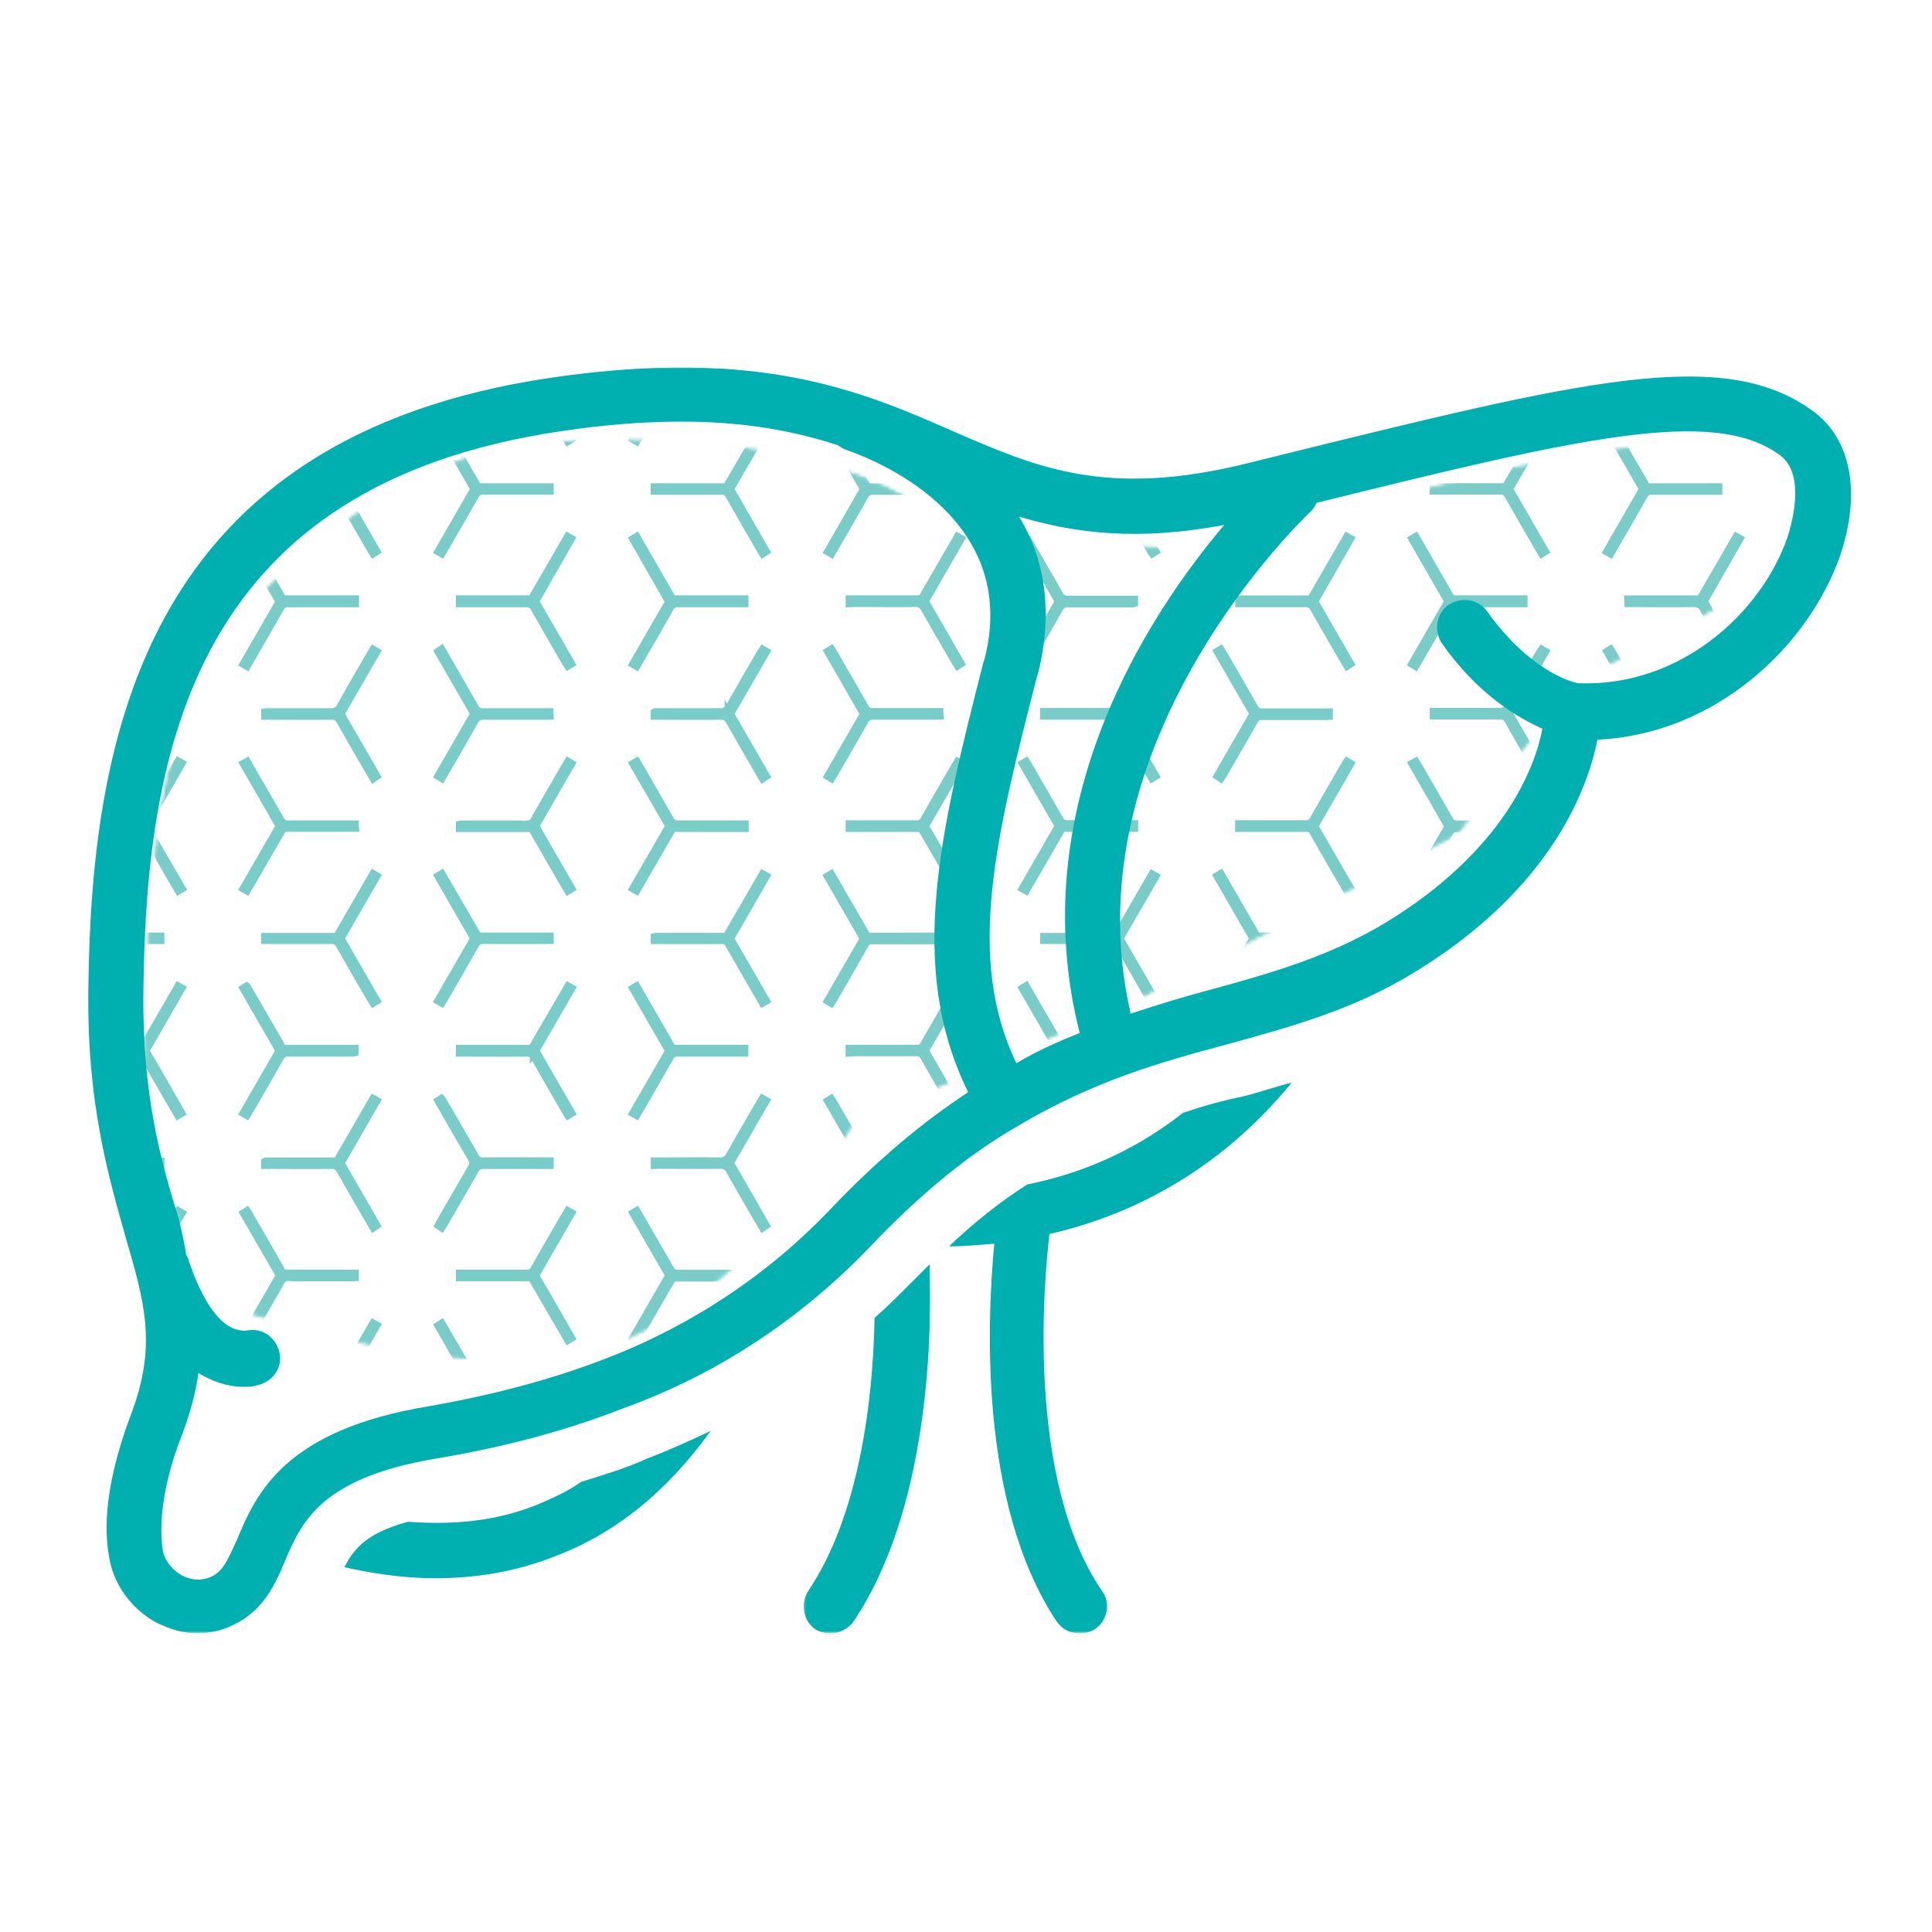 <svg width="600" height="600" viewBox="0 0 600 600" fill="none" xmlns="http://www.w3.org/2000/svg">
<mask id="mask0_4121_255" style="mask-type:alpha" maskUnits="userSpaceOnUse" x="44" y="136" width="509" height="287">
<path d="M45.229 309.444C42.829 357.444 59.895 392.778 68.729 404.444C93.562 413.611 151.929 429.244 186.729 418.444C221.529 407.644 253.229 367.611 264.729 348.944L354.229 309.444L452.229 258.944L490.229 209.944C497.062 207.278 515.629 198.944 535.229 186.944C554.829 174.944 553.396 160.278 550.229 154.444C548.396 148.944 540.629 137.944 524.229 137.944C507.829 137.944 475.729 144.278 461.729 147.444L370.729 170.444C351.229 170.944 305.929 168.444 280.729 154.444C249.229 136.944 199.229 135.444 167.729 137.944C136.229 140.444 105.229 159.944 79.229 186.944C53.229 213.944 48.229 249.444 45.229 309.444Z" fill="#D9D9D9" stroke="black"/>
</mask>
<g mask="url(#mask0_4121_255)">
<path fill-rule="evenodd" clip-rule="evenodd" d="M15.057 449.418C15.382 449.175 15.673 448.889 15.921 448.568C19.246 442.844 22.552 437.11 25.839 431.367C25.922 431.203 25.993 431.032 26.051 430.857C24.975 428.973 23.869 427.074 22.764 425.19C20.554 421.364 18.358 417.539 16.134 413.727C15.809 413.266 15.444 412.834 15.043 412.438V411.163L16.303 410.752C16.53 411.135 16.842 411.616 17.125 412.169C20.285 417.638 23.473 423.093 26.561 428.59C26.801 429.129 27.203 429.58 27.711 429.88C28.219 430.179 28.808 430.313 29.395 430.262C35.658 430.163 41.92 430.262 48.183 430.262H49.996V431.835H48.268C41.906 431.835 35.516 431.835 29.169 431.835C28.656 431.775 28.138 431.88 27.689 432.135C27.241 432.389 26.886 432.781 26.675 433.252C23.558 438.806 20.341 444.303 17.154 449.815C16.87 450.31 16.573 450.806 16.275 451.231L15 450.792L15.057 449.418ZM27.808 430.829C27.397 430.63 27.157 430.418 26.916 430.432C26.675 430.446 26.576 430.758 26.42 430.928C26.632 431.112 26.845 431.41 27.057 431.424C27.27 431.438 27.525 431.183 27.865 430.886L27.808 430.829Z" fill="#7ACCC8" stroke="#7ACCC8" stroke-width="2" stroke-miterlimit="10"/>
<path fill-rule="evenodd" clip-rule="evenodd" d="M15.057 309.915C15.382 309.672 15.673 309.386 15.921 309.065C19.246 303.341 22.552 297.607 25.839 291.865C25.922 291.7 25.993 291.53 26.051 291.354L22.764 285.517C20.582 281.739 18.396 277.961 16.204 274.182C15.88 273.721 15.515 273.289 15.113 272.893V271.632L16.374 271.221L17.267 272.723C20.37 278.093 23.459 283.491 26.59 288.847C27.823 290.958 27.142 290.618 29.593 290.618C35.813 290.618 42.019 290.618 48.225 290.618H50.039V292.19H48.268C41.906 292.19 35.516 292.19 29.169 292.19C28.657 292.135 28.14 292.242 27.693 292.496C27.245 292.75 26.889 293.139 26.675 293.607C23.558 299.161 20.341 304.659 17.154 310.17C16.87 310.666 16.573 311.162 16.275 311.587L15 311.148L15.057 309.915ZM27.015 292.148C27.298 291.822 27.567 291.638 27.624 291.411C27.681 291.184 27.312 290.901 27.185 290.915C27.048 290.933 26.916 290.982 26.801 291.058C26.686 291.134 26.589 291.235 26.519 291.354C26.491 291.524 26.788 291.808 27.015 292.148Z" fill="#7ACCC8" stroke="#7ACCC8" stroke-width="2" stroke-miterlimit="10"/>
<path fill-rule="evenodd" clip-rule="evenodd" d="M15.057 170.299C15.382 170.056 15.673 169.77 15.921 169.449C19.246 163.725 22.552 157.991 25.839 152.248C25.922 152.084 25.993 151.913 26.051 151.738C24.89 149.726 23.714 147.672 22.523 145.632C20.398 141.948 18.273 138.25 16.134 134.58C15.809 134.119 15.444 133.687 15.043 133.291V132.044L16.303 131.633C16.53 132.016 16.842 132.498 17.125 133.05C20.256 138.477 23.359 143.917 26.519 149.316C27.752 151.427 27.072 151.087 29.523 151.101H49.968V152.673H48.268C41.906 152.673 35.516 152.673 29.169 152.673C28.657 152.618 28.14 152.725 27.693 152.979C27.245 153.233 26.889 153.622 26.675 154.09C23.529 159.758 20.285 165.227 17.083 170.795C16.814 171.248 16.53 171.688 16.275 172.127L15 171.688L15.057 170.299ZM27.808 151.752C27.412 151.54 27.157 151.313 26.93 151.313C26.703 151.313 26.59 151.625 26.42 151.781C26.618 151.979 26.802 152.291 27.015 152.319C27.227 152.348 27.511 152.078 27.879 151.88L27.808 151.752Z" fill="#7ACCC8" stroke="#7ACCC8" stroke-width="2" stroke-miterlimit="10"/>
<path fill-rule="evenodd" clip-rule="evenodd" d="M15.057 240.291C15.393 239.968 15.697 239.612 15.963 239.229C19.26 233.561 22.566 227.894 25.881 222.226C25.967 222.063 26.038 221.892 26.094 221.716C25.924 221.391 25.754 221.008 25.555 220.654C22.448 215.27 19.34 209.895 16.233 204.53C15.963 204.077 15.878 203.368 15.113 203.368V202.093L16.332 201.526C16.558 201.866 16.814 202.249 17.04 202.646C20.313 208.313 23.6 213.98 26.817 219.648C27.023 220.088 27.362 220.454 27.786 220.692C28.211 220.931 28.699 221.032 29.183 220.98C35.502 220.98 41.835 220.98 48.154 220.98H50.067V222.467C49.84 222.528 49.607 222.566 49.373 222.581H35.204C33.093 222.581 30.954 222.581 28.885 222.581C28.498 222.544 28.11 222.629 27.774 222.825C27.439 223.021 27.173 223.317 27.015 223.672C23.785 229.339 20.512 235.006 17.239 240.674C16.984 241.113 16.7 241.566 16.417 242.091L15.17 241.439L15.057 240.291ZM26.292 221.617C26.618 221.886 26.831 222.198 27.043 222.198C27.256 222.198 27.454 221.872 27.667 221.702C27.482 221.49 27.312 221.15 27.114 221.121C26.916 221.093 26.661 221.376 26.292 221.617Z" fill="#7ACCC8" stroke="#7ACCC8" stroke-width="2" stroke-miterlimit="10"/>
<path fill-rule="evenodd" clip-rule="evenodd" d="M15.057 379.851C15.393 379.527 15.697 379.171 15.963 378.788C19.26 373.121 22.566 367.453 25.881 361.786C25.965 361.621 26.036 361.451 26.094 361.276C25.924 360.95 25.754 360.567 25.555 360.213C22.448 354.829 19.34 349.455 16.233 344.089C15.963 343.636 15.878 342.928 15.113 342.913V341.652L16.332 341.086C16.558 341.426 16.814 341.808 17.04 342.205C20.313 347.872 23.6 353.54 26.817 359.207C27.019 359.652 27.357 360.021 27.782 360.263C28.207 360.505 28.697 360.606 29.183 360.553C35.502 360.553 41.835 360.553 48.154 360.553H50.067V362.041C49.84 362.102 49.607 362.14 49.373 362.154H34.765C32.767 362.154 30.77 362.154 28.772 362.154C28.385 362.118 27.997 362.203 27.661 362.399C27.326 362.595 27.06 362.891 26.901 363.245C23.614 369.007 20.308 374.759 16.984 380.502C16.785 380.857 16.558 381.211 16.332 381.593L15.085 380.942L15.057 379.851ZM27.808 361.177C27.44 360.936 27.185 360.638 27.001 360.681C26.817 360.723 26.618 361.049 26.434 361.247C26.646 361.432 26.845 361.743 27.057 361.743C27.27 361.743 27.525 361.446 27.865 361.177H27.808Z" fill="#7ACCC8" stroke="#7ACCC8" stroke-width="2" stroke-miterlimit="10"/>
<path fill-rule="evenodd" clip-rule="evenodd" d="M324.057 431.778V430.205H346.5L357.75 410.738L359.166 411.546C355.426 418.035 351.685 424.496 347.945 430.999C351.685 437.474 355.398 443.906 359.138 450.41L357.721 451.274C357.424 450.778 357.112 450.282 356.829 449.786C353.612 444.218 350.368 438.678 347.208 433.082C347.007 432.637 346.669 432.268 346.243 432.028C345.818 431.789 345.327 431.691 344.842 431.75C338.466 431.75 332.09 431.75 325.715 431.75L324.057 431.778ZM347.038 430.262C346.755 430.574 346.486 430.758 346.415 430.985C346.344 431.211 346.712 431.509 346.854 431.495C346.991 431.475 347.121 431.426 347.236 431.35C347.351 431.274 347.448 431.173 347.52 431.056C347.577 430.9 347.222 430.616 347.038 430.262Z" fill="#7ACCC8" stroke="#7ACCC8" stroke-width="2" stroke-miterlimit="10"/>
<path fill-rule="evenodd" clip-rule="evenodd" d="M231.395 327.144H229.525C223.192 327.144 216.872 327.144 210.553 327.144C210.068 327.093 209.578 327.196 209.154 327.437C208.73 327.678 208.392 328.047 208.187 328.49C204.999 334.157 201.74 339.726 198.496 345.336L197.731 346.597L196.314 345.804L207.535 326.351C203.823 319.899 200.083 313.41 196.314 306.883L197.731 306.033C201.471 312.508 205.212 318.969 208.966 325.486H231.395V327.144ZM208.57 325.543C208.286 325.869 207.946 326.081 207.96 326.28C207.975 326.478 208.286 326.705 208.485 326.917C208.697 326.733 209.037 326.563 209.08 326.351C209.122 326.138 208.811 325.897 208.57 325.543Z" fill="#7ACCC8" stroke="#7ACCC8" stroke-width="2" stroke-miterlimit="10"/>
<path fill-rule="evenodd" clip-rule="evenodd" d="M439.672 346.612L438.255 345.747L449.476 326.322L438.241 306.855L439.657 305.99L450.921 325.486H473.378V327.144H471.48C465.317 327.144 459.139 327.144 452.99 327.144C452.353 327.065 451.707 327.193 451.148 327.509C450.589 327.826 450.147 328.314 449.887 328.901C446.798 334.412 443.596 339.853 440.437 345.336C440.238 345.705 439.983 346.101 439.672 346.612ZM451.276 326.351C450.936 326.081 450.723 325.77 450.511 325.77C450.298 325.77 450.086 326.11 449.873 326.294C450.057 326.506 450.227 326.846 450.454 326.889C450.681 326.931 450.907 326.606 451.276 326.351Z" fill="#7ACCC8" stroke="#7ACCC8" stroke-width="2" stroke-miterlimit="10"/>
<path fill-rule="evenodd" clip-rule="evenodd" d="M82.102 431.778V430.205H104.545L115.809 410.71L117.226 411.531L105.99 430.999L117.197 450.41L115.78 451.274C115.483 450.792 115.185 450.325 114.902 449.857C111.686 444.289 108.441 438.735 105.282 433.152C105.092 432.7 104.763 432.318 104.343 432.064C103.923 431.809 103.433 431.694 102.944 431.736C96.568 431.736 90.192 431.736 83.816 431.736L82.102 431.778ZM104.984 431.778L105.622 431.041C105.409 430.857 105.211 430.602 104.97 430.545C104.729 430.489 104.474 430.843 104.488 430.985C104.502 431.126 104.743 431.367 104.941 431.721L104.984 431.778Z" fill="#7ACCC8" stroke="#7ACCC8" stroke-width="2" stroke-miterlimit="10"/>
<path fill-rule="evenodd" clip-rule="evenodd" d="M76.732 346.597L75.315 345.776L86.537 326.322L75.315 306.869L76.605 306.061C76.744 306.178 76.864 306.317 76.959 306.472C80.161 311.979 83.349 317.495 86.522 323.021C86.82 323.531 87.146 324.013 87.387 324.537C87.491 324.864 87.711 325.143 88.006 325.32C88.3 325.497 88.649 325.561 88.988 325.5C89.356 325.479 89.725 325.479 90.093 325.5H110.396V327.002C110.222 327.066 110.041 327.114 109.858 327.144H101.796C97.73 327.144 93.677 327.144 89.625 327.144C89.113 327.084 88.595 327.189 88.146 327.444C87.698 327.699 87.342 328.09 87.132 328.561C83.944 334.228 80.685 339.796 77.441 345.407C77.256 345.776 77.001 346.172 76.732 346.597ZM88.336 326.28C87.982 326.039 87.727 325.755 87.514 325.784C87.302 325.812 87.132 326.152 86.948 326.365C87.16 326.549 87.373 326.889 87.585 326.889C87.798 326.889 88.01 326.563 88.336 326.28Z" fill="#7ACCC8" stroke="#7ACCC8" stroke-width="2" stroke-miterlimit="10"/>
<path fill-rule="evenodd" clip-rule="evenodd" d="M44.017 325.5C47.8 318.969 51.512 312.536 55.253 306.047L56.669 306.826L45.434 326.322C49.212 332.821 52.948 339.301 56.641 345.761L55.224 346.611C54.955 346.158 54.672 345.733 54.417 345.28C51.243 339.811 48.055 334.356 44.952 328.844C44.719 328.275 44.306 327.796 43.777 327.482C43.248 327.168 42.631 327.034 42.019 327.101C35.799 327.201 29.579 327.101 23.359 327.101H21.517C21.517 326.521 21.517 326.039 21.517 325.458L44.017 325.5ZM44.527 327.13C44.782 326.761 45.08 326.506 45.051 326.294C45.006 326.164 44.927 326.048 44.823 325.959C44.718 325.869 44.592 325.809 44.456 325.784C44.328 325.831 44.213 325.908 44.122 326.009C44.031 326.11 43.965 326.232 43.932 326.365C44.017 326.577 44.3 326.79 44.57 327.13H44.527Z" fill="#7ACCC8" stroke="#7ACCC8" stroke-width="2" stroke-miterlimit="10"/>
<path fill-rule="evenodd" clip-rule="evenodd" d="M444.985 431.778V430.205H446.77C453.203 430.205 459.635 430.205 466.053 430.205C466.49 430.244 466.927 430.147 467.305 429.926C467.684 429.705 467.984 429.372 468.164 428.973C471.338 423.39 474.569 417.822 477.785 412.268C478.068 411.758 478.366 411.262 478.692 410.71L480.108 411.517L468.93 430.999L480.123 450.41L478.706 451.274C478.408 450.778 478.097 450.282 477.813 449.786C474.625 444.275 471.409 438.763 468.278 433.209C468.045 432.731 467.669 432.337 467.202 432.083C466.734 431.828 466.199 431.727 465.671 431.792C459.352 431.863 453.032 431.792 446.699 431.792L444.985 431.778ZM468.703 431.084C468.363 430.8 468.164 430.531 467.938 430.489C467.711 430.446 467.371 430.758 467.399 430.843C467.428 430.928 467.626 431.452 467.81 431.495C467.994 431.537 468.349 431.282 468.745 431.084H468.703Z" fill="#7ACCC8" stroke="#7ACCC8" stroke-width="2" stroke-miterlimit="10"/>
<path fill-rule="evenodd" clip-rule="evenodd" d="M412.922 430.205V431.764H411.136C404.761 431.764 398.385 431.764 392.009 431.764C391.519 431.718 391.027 431.831 390.606 432.086C390.185 432.342 389.857 432.725 389.671 433.181C386.526 438.735 383.324 444.232 380.136 449.758C379.838 450.254 379.541 450.75 379.215 451.316L377.798 450.495L389.019 430.999L377.826 411.588L379.243 410.71L390.578 430.22L412.922 430.205ZM389.728 431.821L390.125 431.58C390.296 431.378 390.421 431.141 390.493 430.886C390.493 430.744 390.11 430.446 389.983 430.475C389.855 430.503 389.43 430.801 389.402 431.013C389.374 431.226 389.643 431.551 389.728 431.821Z" fill="#7ACCC8" stroke="#7ACCC8" stroke-width="2" stroke-miterlimit="10"/>
<path fill-rule="evenodd" clip-rule="evenodd" d="M269.494 430.191H291.965V431.764H290.194C283.818 431.764 277.443 431.764 271.067 431.764C270.575 431.717 270.081 431.83 269.657 432.085C269.234 432.34 268.904 432.724 268.715 433.181C265.569 438.735 262.367 444.232 259.179 449.758L258.244 451.331L256.828 450.509L268.049 430.999L256.842 411.588L258.259 410.695L269.494 430.191ZM269.083 430.191L268.417 430.914C268.63 431.098 268.814 431.367 269.055 431.424C269.296 431.481 269.551 431.155 269.551 431.013C269.551 430.871 269.296 430.616 269.083 430.248V430.191Z" fill="#7ACCC8" stroke="#7ACCC8" stroke-width="2" stroke-miterlimit="10"/>
<path fill-rule="evenodd" clip-rule="evenodd" d="M238.125 450.438L236.708 451.26C236.411 450.792 236.099 450.31 235.816 449.843C232.599 444.275 229.369 438.721 226.195 433.124C226.006 432.667 225.676 432.283 225.253 432.028C224.829 431.773 224.335 431.661 223.843 431.707C217.467 431.707 211.092 431.707 204.716 431.707H202.959V430.149H225.515C229.256 423.674 232.996 417.213 236.765 410.667L238.182 411.475L226.975 430.999C230.715 437.507 234.432 443.987 238.125 450.438ZM226.79 430.999C226.394 430.772 226.167 430.546 225.926 430.531C225.685 430.517 225.572 430.829 225.402 430.985C225.6 431.183 225.77 431.509 225.983 431.537C226.195 431.566 226.436 431.211 226.79 430.999Z" fill="#7ACCC8" stroke="#7ACCC8" stroke-width="2" stroke-miterlimit="10"/>
<path fill-rule="evenodd" clip-rule="evenodd" d="M148.524 430.205H170.967V431.764H169.181C162.805 431.764 156.43 431.764 150.054 431.764C149.562 431.72 149.069 431.833 148.646 432.088C148.223 432.343 147.893 432.725 147.702 433.181C144.571 438.721 141.354 444.232 138.167 449.758L137.26 451.302L135.843 450.48C139.569 443.991 143.31 437.531 147.036 431.041L135.843 411.616L137.26 410.752C141 417.185 144.741 423.645 148.524 430.205ZM148.835 430.928C148.439 430.701 148.198 430.489 147.957 430.489C147.716 430.489 147.617 430.786 147.447 430.956C147.645 431.141 147.829 431.466 148.042 431.481C148.254 431.495 148.481 431.197 148.864 430.999L148.835 430.928Z" fill="#7ACCC8" stroke="#7ACCC8" stroke-width="2" stroke-miterlimit="10"/>
<path fill-rule="evenodd" clip-rule="evenodd" d="M510.004 291.425L498.825 272L500.242 271.122L511.492 290.604H533.963V292.148H532.248C526.128 292.148 520.021 292.148 513.829 292.148C510.996 292.148 511.69 291.751 510.302 294.131C507.199 299.459 504.138 304.815 501.049 310.142C500.766 310.638 500.454 311.134 500.171 311.559L498.754 310.751L510.004 291.425ZM510.953 290.689C510.698 291.043 510.542 291.255 510.372 291.468C510.599 291.638 510.812 291.893 511.052 291.921C511.293 291.95 511.534 291.595 511.52 291.468C511.506 291.34 511.222 291.029 510.953 290.731V290.689Z" fill="#7ACCC8" stroke="#7ACCC8" stroke-width="2" stroke-miterlimit="10"/>
<path fill-rule="evenodd" clip-rule="evenodd" d="M478.748 271.179L480.165 271.958L468.93 291.439L480.137 310.864L478.72 311.715C478.437 311.261 478.139 310.794 477.856 310.298C474.625 304.63 471.366 299.09 468.164 293.451C467.973 293.03 467.654 292.68 467.252 292.451C466.85 292.222 466.386 292.126 465.926 292.176C459.55 292.176 453.174 292.176 446.798 292.176H444.985V290.603H446.671C453.103 290.603 459.536 290.603 465.954 290.603C466.413 290.65 466.875 290.55 467.275 290.318C467.674 290.087 467.99 289.736 468.179 289.314C471.352 283.732 474.583 278.164 477.799 272.61C478.139 272.17 478.451 271.689 478.748 271.179ZM468.759 291.51C468.405 291.227 468.179 290.915 467.98 290.929C467.782 290.944 467.569 291.269 467.371 291.454C467.527 291.624 467.697 291.935 467.867 291.935C468.037 291.935 468.349 291.723 468.759 291.51Z" fill="#7ACCC8" stroke="#7ACCC8" stroke-width="2" stroke-miterlimit="10"/>
<path fill-rule="evenodd" clip-rule="evenodd" d="M379.172 311.7L377.755 310.879L388.963 291.425L377.755 272C378.265 271.689 378.648 271.434 379.172 271.122L390.436 290.618H412.893V292.148H411.165C404.789 292.148 398.413 292.148 392.037 292.148C391.543 292.098 391.046 292.209 390.619 292.464C390.193 292.72 389.861 293.105 389.671 293.565C386.512 299.161 383.267 304.701 380.051 310.269C379.81 310.723 379.47 311.219 379.172 311.7ZM390.79 291.369C390.38 291.156 390.153 290.929 389.898 290.929C389.643 290.929 389.572 291.227 389.402 291.397C389.6 291.581 389.784 291.907 389.997 291.921C390.21 291.935 390.422 291.638 390.79 291.369Z" fill="#7ACCC8" stroke="#7ACCC8" stroke-width="2" stroke-miterlimit="10"/>
<path fill-rule="evenodd" clip-rule="evenodd" d="M347.945 291.439L359.152 310.879L357.806 311.715C357.509 311.233 357.197 310.751 356.899 310.298C353.683 304.729 350.453 299.175 347.293 293.579C347.104 293.122 346.774 292.738 346.351 292.483C345.927 292.228 345.433 292.115 344.941 292.162C338.565 292.162 332.19 292.162 325.814 292.162H324.043V290.731H346.486L357.75 271.249L359.166 272.057L347.945 291.439ZM346.967 290.703C346.712 291.043 346.471 291.241 346.429 291.482C346.386 291.723 346.769 291.964 346.896 291.935C347.024 291.907 347.35 291.638 347.577 291.468L346.967 290.703Z" fill="#7ACCC8" stroke="#7ACCC8" stroke-width="2" stroke-miterlimit="10"/>
<path fill-rule="evenodd" clip-rule="evenodd" d="M291.965 290.618V292.148C291.774 292.195 291.58 292.228 291.384 292.247H277.627C275.417 292.247 273.206 292.247 270.996 292.247C270.535 292.19 270.068 292.282 269.663 292.509C269.258 292.735 268.936 293.086 268.743 293.508C265.527 299.175 262.24 304.843 258.967 310.51C258.74 310.921 258.485 311.318 258.202 311.771L256.785 310.935L267.992 291.496L256.771 272.057L258.188 271.221L269.437 290.689L291.965 290.618ZM268.956 292.148C269.239 291.822 269.508 291.638 269.579 291.411C269.65 291.184 269.267 290.901 269.126 290.915C268.99 290.933 268.861 290.982 268.748 291.058C268.635 291.134 268.541 291.236 268.474 291.354C268.417 291.524 268.729 291.808 268.956 292.148Z" fill="#7ACCC8" stroke="#7ACCC8" stroke-width="2" stroke-miterlimit="10"/>
<path fill-rule="evenodd" clip-rule="evenodd" d="M238.196 310.893L236.779 311.7L231.324 302.25C229.61 299.275 227.867 296.328 226.195 293.338C226.026 292.964 225.743 292.652 225.388 292.446C225.032 292.24 224.621 292.151 224.212 292.19C217.779 292.19 211.347 292.19 204.928 292.19H203.101V290.774C203.282 290.728 203.467 290.7 203.653 290.689C210.128 290.689 216.617 290.689 223.092 290.689C226.11 290.689 225.246 291.128 226.72 288.606C229.808 283.335 232.84 278.022 235.901 272.737C236.184 272.241 236.482 271.745 236.793 271.221L238.21 272.015L226.989 291.482L238.196 310.893ZM226.79 291.638C226.564 291.326 226.436 291 226.28 290.986C226.009 291.012 225.744 291.089 225.501 291.213C225.614 291.454 225.685 291.836 225.869 291.907C226.054 291.978 226.337 291.78 226.79 291.638Z" fill="#7ACCC8" stroke="#7ACCC8" stroke-width="2" stroke-miterlimit="10"/>
<path fill-rule="evenodd" clip-rule="evenodd" d="M137.231 311.7L135.815 310.879L147.022 291.425C143.244 284.936 139.513 278.461 135.829 272L137.246 271.122L148.58 290.618H170.967V292.148H169.224C162.848 292.148 156.472 292.148 150.096 292.148C149.602 292.1 149.106 292.212 148.68 292.467C148.255 292.722 147.922 293.107 147.73 293.565C144.571 299.161 141.326 304.701 138.124 310.269L137.231 311.7ZM148.099 290.731L147.433 291.454C147.645 291.624 147.829 291.893 148.07 291.964C148.311 292.035 148.58 291.68 148.566 291.539C148.552 291.397 148.325 291.057 148.099 290.731Z" fill="#7ACCC8" stroke="#7ACCC8" stroke-width="2" stroke-miterlimit="10"/>
<path fill-rule="evenodd" clip-rule="evenodd" d="M115.823 271.136L117.24 271.986L106.032 291.439L117.24 310.879L115.823 311.7C115.525 311.219 115.214 310.737 114.93 310.284C111.714 304.729 108.469 299.175 105.31 293.579C105.117 293.125 104.786 292.743 104.364 292.489C103.941 292.234 103.449 292.12 102.958 292.162C96.582 292.162 90.206 292.162 83.831 292.162H82.074V290.731H104.502C108.271 284.185 112.026 277.71 115.823 271.136ZM104.941 290.731C104.729 291.085 104.502 291.312 104.488 291.553C104.474 291.794 104.871 291.992 104.998 291.964C105.126 291.935 105.409 291.624 105.622 291.439L104.941 290.731Z" fill="#7ACCC8" stroke="#7ACCC8" stroke-width="2" stroke-miterlimit="10"/>
<path fill-rule="evenodd" clip-rule="evenodd" d="M82.074 152.659V151.172C82.26 151.134 82.45 151.11 82.64 151.101H99.09C100.294 151.101 101.513 151.016 102.717 151.101C103.277 151.198 103.854 151.1 104.351 150.825C104.849 150.549 105.237 150.111 105.452 149.585C108.54 144.073 111.742 138.618 114.902 133.135C115.185 132.639 115.497 132.143 115.823 131.605L117.24 132.412C113.513 138.887 109.801 145.306 106.018 151.866L117.226 171.291L115.809 172.141C115.185 171.078 114.562 170.044 113.967 168.996C111.133 164.022 108.2 159.078 105.381 154.062C105.172 153.596 104.82 153.208 104.378 152.954C103.935 152.699 103.423 152.591 102.915 152.645C96.596 152.73 90.277 152.645 83.944 152.645L82.074 152.659ZM105.083 151.143C104.8 151.455 104.531 151.639 104.46 151.88C104.389 152.121 104.757 152.39 104.899 152.376C105.034 152.358 105.164 152.311 105.279 152.237C105.394 152.164 105.492 152.066 105.565 151.951C105.622 151.781 105.31 151.497 105.083 151.143Z" fill="#7ACCC8" stroke="#7ACCC8" stroke-width="2" stroke-miterlimit="10"/>
<path fill-rule="evenodd" clip-rule="evenodd" d="M148.524 151.101H170.967V152.645H169.21C162.834 152.645 156.458 152.645 150.082 152.645C149.598 152.593 149.11 152.695 148.688 152.937C148.266 153.179 147.93 153.548 147.73 153.991C144.585 159.545 141.383 165.057 138.195 170.568L137.26 172.155L135.843 171.347L147.064 151.88L135.871 132.469L137.288 131.577L148.524 151.101ZM147.985 152.603C148.269 152.277 148.538 152.093 148.595 151.852C148.651 151.611 148.297 151.342 148.155 151.37C148.02 151.388 147.891 151.436 147.778 151.513C147.664 151.589 147.571 151.69 147.504 151.809C147.447 151.965 147.744 152.248 147.985 152.603Z" fill="#7ACCC8" stroke="#7ACCC8" stroke-width="2" stroke-miterlimit="10"/>
<path fill-rule="evenodd" clip-rule="evenodd" d="M226.975 151.88L238.168 171.305L236.822 172.155C236.538 171.673 236.227 171.206 235.943 170.738C232.699 165.071 229.44 159.517 226.238 153.892C226.061 153.493 225.764 153.159 225.388 152.938C225.012 152.716 224.575 152.619 224.141 152.659C217.708 152.659 211.276 152.659 204.843 152.659H203.072V151.087H225.515L236.85 131.591L238.267 132.427L226.975 151.88ZM225.969 152.603L226.592 151.866C226.379 151.682 226.195 151.427 225.94 151.37C225.685 151.313 225.444 151.667 225.458 151.809C225.473 151.951 225.728 152.263 225.969 152.603Z" fill="#7ACCC8" stroke="#7ACCC8" stroke-width="2" stroke-miterlimit="10"/>
<path fill-rule="evenodd" clip-rule="evenodd" d="M268.049 151.88L256.842 132.469L258.259 131.591L269.522 151.101H291.965V152.673H290.18C283.861 152.673 277.528 152.673 271.209 152.673C270.672 152.626 270.135 152.748 269.672 153.022C269.209 153.297 268.845 153.71 268.63 154.204C265.499 159.743 262.282 165.255 259.094 170.781C258.839 171.234 258.556 171.673 258.259 172.198L256.842 171.376L268.049 151.88ZM268.219 151.809C268.559 152.078 268.757 152.348 268.984 152.39C269.211 152.433 269.551 152.121 269.537 152.022C269.522 151.923 269.296 151.427 269.112 151.384C268.927 151.342 268.63 151.582 268.219 151.795V151.809Z" fill="#7ACCC8" stroke="#7ACCC8" stroke-width="2" stroke-miterlimit="10"/>
<path fill-rule="evenodd" clip-rule="evenodd" d="M347.945 151.88C351.714 158.412 355.426 164.83 359.152 171.305L357.849 172.127C357.721 171.957 357.551 171.773 357.424 171.574L347.619 154.572C347.412 154.267 347.232 153.945 347.081 153.609C346.951 153.265 346.707 152.977 346.389 152.794C346.071 152.611 345.7 152.543 345.338 152.603C341.753 152.603 338.169 152.603 334.584 152.603H324.071V151.186C324.298 151.186 324.553 151.115 324.794 151.115H343.921C344.341 151.087 344.762 151.087 345.182 151.115C345.594 151.18 346.016 151.104 346.379 150.898C346.742 150.692 347.024 150.369 347.18 149.981C349.56 145.731 351.997 141.58 354.434 137.386L357.764 131.619C358.217 131.888 358.614 132.101 359.181 132.413L347.945 151.88ZM346.939 152.603L347.577 151.866C347.364 151.682 347.166 151.427 346.925 151.37C346.684 151.313 346.429 151.667 346.443 151.809C346.457 151.951 346.712 152.248 346.939 152.603Z" fill="#7ACCC8" stroke="#7ACCC8" stroke-width="2" stroke-miterlimit="10"/>
<path fill-rule="evenodd" clip-rule="evenodd" d="M377.812 132.441L379.229 131.562L390.493 151.044H412.95V152.645H411.236C404.916 152.645 398.597 152.645 392.264 152.645C391.703 152.589 391.139 152.714 390.654 153.002C390.17 153.29 389.79 153.726 389.572 154.246C386.483 159.758 383.281 165.213 380.122 170.682C379.838 171.177 379.526 171.673 379.229 172.098L377.812 171.305L389.019 151.88L377.812 132.441ZM390.79 151.88C390.38 151.667 390.139 151.441 389.898 151.441C389.657 151.441 389.572 151.738 389.402 151.908C389.6 152.093 389.784 152.418 389.997 152.433C390.21 152.447 390.422 152.078 390.79 151.88Z" fill="#7ACCC8" stroke="#7ACCC8" stroke-width="2" stroke-miterlimit="10"/>
<path fill-rule="evenodd" clip-rule="evenodd" d="M467.47 151.087C471.267 144.527 475.008 138.066 478.734 131.591L480.151 132.413L468.93 151.88C472.651 158.369 476.382 164.844 480.123 171.305L478.777 172.155C478.479 171.688 478.182 171.206 477.898 170.738C474.682 165.17 471.437 159.616 468.278 154.019C468.088 153.567 467.759 153.185 467.339 152.931C466.919 152.676 466.429 152.561 465.94 152.603C459.564 152.603 453.188 152.603 446.813 152.603H444.985V151.03L467.47 151.087ZM467.98 152.603C468.221 152.263 468.547 152.008 468.504 151.837C468.44 151.714 468.347 151.608 468.234 151.526C468.121 151.445 467.99 151.392 467.853 151.37C467.725 151.37 467.371 151.71 467.399 151.852C467.428 151.993 467.654 152.277 467.98 152.603Z" fill="#7ACCC8" stroke="#7ACCC8" stroke-width="2" stroke-miterlimit="10"/>
<path fill-rule="evenodd" clip-rule="evenodd" d="M533.892 151.087V152.659H532.121C525.731 152.659 519.369 152.659 512.979 152.659C512.491 152.622 512.003 152.739 511.583 152.993C511.164 153.247 510.835 153.626 510.642 154.076C507.496 159.63 504.294 165.142 501.106 170.653C500.823 171.163 500.511 171.645 500.185 172.212L498.768 171.39L510.004 151.88C506.249 145.405 502.551 138.973 498.797 132.469L500.214 131.591C503.968 138.08 507.709 144.541 511.548 151.101L533.892 151.087ZM511.761 151.809C511.364 151.597 511.123 151.37 510.882 151.37C510.642 151.37 510.542 151.667 510.372 151.837C510.571 152.036 510.769 152.348 510.982 152.362C511.194 152.376 511.407 152.078 511.761 151.88V151.809Z" fill="#7ACCC8" stroke="#7ACCC8" stroke-width="2" stroke-miterlimit="10"/>
<path fill-rule="evenodd" clip-rule="evenodd" d="M56.769 206.202L55.437 207.038C55.196 206.655 54.927 206.273 54.7 205.876C51.456 200.209 48.183 194.669 45.009 189.03C44.776 188.549 44.397 188.153 43.927 187.899C43.456 187.644 42.918 187.544 42.388 187.613C36.125 187.613 29.849 187.613 23.586 187.613H21.688V185.884H44.017L55.352 166.488L56.769 167.267L45.434 186.763L56.769 206.202ZM44.655 185.984C44.371 186.309 44.045 186.522 44.045 186.734C44.045 186.947 44.385 187.159 44.57 187.372C44.782 187.188 45.122 187.018 45.165 186.805C45.207 186.593 44.825 186.352 44.584 185.984H44.655Z" fill="#7ACCC8" stroke="#7ACCC8" stroke-width="2" stroke-miterlimit="10"/>
<path fill-rule="evenodd" clip-rule="evenodd" d="M110.496 185.884V187.585H108.625C102.306 187.585 95.987 187.585 89.668 187.585C89.158 187.528 88.643 187.634 88.197 187.889C87.752 188.143 87.398 188.533 87.188 189.001C84.029 194.598 80.784 200.152 77.568 205.72C77.313 206.174 77.03 206.613 76.746 207.137L75.329 206.315L86.537 186.862L75.315 167.394L76.732 166.53L87.939 185.884H110.496ZM88.35 186.706C87.982 186.479 87.727 186.182 87.514 186.224C87.302 186.267 87.146 186.593 86.948 186.805C87.16 186.989 87.373 187.315 87.585 187.33C87.798 187.344 88.01 186.989 88.35 186.706Z" fill="#7ACCC8" stroke="#7ACCC8" stroke-width="2" stroke-miterlimit="10"/>
<path fill-rule="evenodd" clip-rule="evenodd" d="M166.475 186.763L177.682 206.202L176.266 207.052C175.982 206.599 175.713 206.174 175.444 205.72C172.242 200.152 168.997 194.598 165.838 189.016C165.627 188.551 165.275 188.165 164.833 187.91C164.391 187.656 163.88 187.547 163.372 187.599C157.096 187.599 150.833 187.599 144.557 187.599H142.573V185.884H164.973L176.223 166.431L177.64 167.21L166.475 186.763ZM166.319 186.763C165.993 186.479 165.781 186.168 165.568 186.168C165.356 186.168 165.143 186.494 164.917 186.678C165.115 186.89 165.271 187.245 165.483 187.273C165.696 187.301 165.951 187.06 166.319 186.819V186.763Z" fill="#7ACCC8" stroke="#7ACCC8" stroke-width="2" stroke-miterlimit="10"/>
<path fill-rule="evenodd" clip-rule="evenodd" d="M263.628 187.585V185.884H286.085L297.307 166.445L298.724 167.224L287.474 186.72C291.214 193.224 294.955 199.684 298.681 206.159L297.349 206.995C297.094 206.613 296.839 206.23 296.613 205.834C293.425 200.308 290.194 194.81 287.077 189.256C286.82 188.67 286.38 188.183 285.824 187.866C285.267 187.55 284.624 187.421 283.988 187.5C277.769 187.599 271.549 187.5 265.329 187.5L263.628 187.585ZM286.581 187.585C286.836 187.216 287.134 186.961 287.106 186.763C287.062 186.63 286.984 186.511 286.88 186.419C286.775 186.327 286.647 186.265 286.51 186.239C286.382 186.285 286.268 186.363 286.176 186.464C286.085 186.565 286.02 186.687 285.986 186.819C285.93 187.018 286.298 187.301 286.525 187.57L286.581 187.585Z" fill="#7ACCC8" stroke="#7ACCC8" stroke-width="2" stroke-miterlimit="10"/>
<path fill-rule="evenodd" clip-rule="evenodd" d="M328.548 186.763L317.313 167.281L318.73 166.459C320.302 169.194 321.861 171.872 323.419 174.564C325.318 177.851 327.273 181.095 329.087 184.482C329.315 184.995 329.703 185.42 330.194 185.694C330.685 185.967 331.251 186.074 331.807 185.998C338.084 185.998 344.36 185.998 350.623 185.998H352.436V187.5C352.263 187.565 352.082 187.608 351.898 187.627H344.304C340.152 187.627 335.987 187.627 331.821 187.627C331.262 187.558 330.695 187.669 330.204 187.945C329.712 188.22 329.321 188.645 329.087 189.157C325.97 194.725 322.739 200.223 319.551 205.734C319.296 206.188 319.013 206.627 318.73 207.151L317.313 206.329L328.548 186.763ZM330.291 186.763C329.965 186.494 329.753 186.168 329.54 186.182C329.328 186.196 329.115 186.508 328.903 186.678C329.087 186.89 329.243 187.245 329.455 187.287C329.668 187.33 329.923 187.06 330.291 186.805V186.763Z" fill="#7ACCC8" stroke="#7ACCC8" stroke-width="2" stroke-miterlimit="10"/>
<path fill-rule="evenodd" clip-rule="evenodd" d="M511.449 430.205H533.892V431.764H532.121C525.745 431.764 519.369 431.764 512.979 431.764C512.49 431.723 512 431.838 511.58 432.092C511.16 432.347 510.831 432.728 510.642 433.181C507.496 438.735 504.294 444.232 501.106 449.758C500.823 450.254 500.511 450.75 500.185 451.316L498.768 450.495L510.004 430.999L498.825 411.574L500.242 410.695C503.926 417.17 507.652 423.645 511.449 430.205ZM510.911 431.707C511.194 431.396 511.463 431.211 511.534 430.971C511.605 430.73 511.222 430.461 511.081 430.489C510.945 430.506 510.816 430.555 510.703 430.631C510.59 430.708 510.496 430.809 510.429 430.928C510.372 431.084 510.684 431.367 510.911 431.707Z" fill="#7ACCC8" stroke="#7ACCC8" stroke-width="2" stroke-miterlimit="10"/>
<path fill-rule="evenodd" clip-rule="evenodd" d="M408.43 186.777L419.637 206.202L418.291 207.052C418.022 206.599 417.739 206.174 417.484 205.72C414.282 200.209 411.065 194.711 407.948 189.157C407.729 188.635 407.348 188.197 406.86 187.909C406.373 187.621 405.805 187.497 405.242 187.556C399.022 187.556 392.802 187.556 386.597 187.556H384.599V185.927H406.985C410.74 179.452 414.466 172.991 418.235 166.459L419.652 167.239L408.43 186.777ZM407.523 185.984C407.24 186.309 406.9 186.536 406.914 186.734C406.928 186.933 407.254 187.16 407.438 187.372C407.651 187.188 407.991 187.018 408.033 186.805C408.076 186.593 407.764 186.352 407.523 185.984Z" fill="#7ACCC8" stroke="#7ACCC8" stroke-width="2" stroke-miterlimit="10"/>
<path fill-rule="evenodd" clip-rule="evenodd" d="M529.386 186.763C533.165 193.261 536.905 199.741 540.608 206.202L539.191 207.052C538.922 206.613 538.638 206.174 538.383 205.72C535.224 200.251 532.036 194.796 528.933 189.285C528.689 188.723 528.274 188.253 527.748 187.94C527.221 187.628 526.61 187.488 526 187.542C519.78 187.641 513.56 187.542 507.34 187.542H505.498C505.498 186.975 505.498 186.494 505.428 185.913H527.899L539.148 166.445L540.565 167.224L529.386 186.763ZM529.245 186.763C528.905 186.494 528.678 186.168 528.48 186.182C528.281 186.196 528.055 186.508 527.842 186.692C528.026 186.904 528.196 187.259 528.409 187.287C528.621 187.315 528.862 187.06 529.245 186.805V186.763Z" fill="#7ACCC8" stroke="#7ACCC8" stroke-width="2" stroke-miterlimit="10"/>
<path fill-rule="evenodd" clip-rule="evenodd" d="M540.65 306.812L529.401 326.322L540.608 345.747L539.191 346.626L537.888 344.415C534.799 339.088 531.71 333.761 528.664 328.391C528.471 327.971 528.151 327.622 527.749 327.393C527.348 327.165 526.885 327.068 526.425 327.116C520.106 327.116 513.773 327.116 507.454 327.116H505.498V325.543C505.673 325.532 505.848 325.532 506.023 325.543H523.889C524.824 325.543 525.788 325.543 526.723 325.543C527.11 325.587 527.502 325.503 527.837 325.303C528.172 325.103 528.433 324.8 528.579 324.438C531.738 318.898 534.94 313.386 538.114 307.861C538.468 307.28 538.808 306.685 539.163 306.061L540.65 306.812ZM529.316 326.379C528.99 326.096 528.777 325.784 528.565 325.784C528.352 325.784 528.14 326.11 527.927 326.294C528.111 326.506 528.267 326.861 528.48 326.889C528.692 326.917 528.876 326.62 529.245 326.379H529.316Z" fill="#7ACCC8" stroke="#7ACCC8" stroke-width="2" stroke-miterlimit="10"/>
<path fill-rule="evenodd" clip-rule="evenodd" d="M419.637 345.761L418.221 346.612L417.413 345.294C414.31 339.91 411.207 334.512 408.09 329.142C406.673 326.776 407.424 327.158 404.562 327.158C398.498 327.158 392.434 327.158 386.384 327.158H384.485V325.5H406.942L418.178 306.061L419.595 306.841L408.345 326.336L419.637 345.761ZM407.509 327.13C407.75 326.761 408.048 326.506 408.033 326.294C407.984 326.167 407.903 326.054 407.799 325.965C407.696 325.876 407.572 325.814 407.438 325.784C407.308 325.826 407.19 325.902 407.098 326.004C407.006 326.106 406.943 326.23 406.914 326.365C406.914 326.577 407.226 326.79 407.509 327.13Z" fill="#7ACCC8" stroke="#7ACCC8" stroke-width="2" stroke-miterlimit="10"/>
<path fill-rule="evenodd" clip-rule="evenodd" d="M352.422 325.458V327.144H350.552C344.233 327.144 337.914 327.144 331.58 327.144C331.073 327.092 330.562 327.201 330.12 327.456C329.677 327.71 329.326 328.096 329.115 328.561C325.927 334.228 322.668 339.796 319.424 345.407L318.715 346.583L317.299 345.776L328.52 326.322L317.284 306.841L318.701 305.99C322.442 312.451 326.168 318.912 329.965 325.458H352.422ZM330.291 326.351C329.965 326.081 329.753 325.77 329.54 325.77C329.328 325.77 329.115 326.096 328.903 326.28C329.087 326.492 329.257 326.846 329.469 326.875C329.682 326.903 329.923 326.606 330.291 326.351Z" fill="#7ACCC8" stroke="#7ACCC8" stroke-width="2" stroke-miterlimit="10"/>
<path fill-rule="evenodd" clip-rule="evenodd" d="M263.628 327.144V325.486H265.329C271.761 325.486 278.194 325.486 284.612 325.486C285.071 325.535 285.534 325.436 285.934 325.204C286.334 324.972 286.65 324.62 286.836 324.197C289.953 318.7 293.141 313.23 296.301 307.761L297.321 306.005L298.738 306.798L287.502 326.294L298.71 345.733L297.392 346.569C297.151 346.186 296.882 345.832 296.655 345.435C293.396 339.768 290.109 334.101 286.879 328.433C286.688 327.978 286.357 327.595 285.935 327.34C285.512 327.086 285.019 326.972 284.527 327.016C278.208 327.016 271.889 327.016 265.569 327.016L263.628 327.144ZM286.595 325.543C286.312 325.869 285.986 326.081 285.986 326.294C285.986 326.506 286.326 326.719 286.51 326.931C286.723 326.733 287.063 326.577 287.106 326.351C287.148 326.124 286.78 325.897 286.539 325.543H286.595Z" fill="#7ACCC8" stroke="#7ACCC8" stroke-width="2" stroke-miterlimit="10"/>
<path fill-rule="evenodd" clip-rule="evenodd" d="M142.601 327.144V325.5H165.03L176.365 306.033L177.782 306.826L166.532 326.322L177.753 345.761L176.336 346.597C176.067 346.158 175.784 345.719 175.529 345.265C172.313 339.711 169.068 334.157 165.908 328.561C165.699 328.095 165.348 327.707 164.905 327.453C164.463 327.198 163.951 327.09 163.443 327.144C157.181 327.215 150.904 327.144 144.642 327.144H142.601ZM165.554 327.144C165.795 326.776 166.107 326.521 166.078 326.308C166.031 326.179 165.951 326.065 165.847 325.976C165.743 325.887 165.618 325.825 165.483 325.798C165.285 325.798 164.959 326.166 164.959 326.379C164.959 326.591 165.271 326.79 165.554 327.13V327.144Z" fill="#7ACCC8" stroke="#7ACCC8" stroke-width="2" stroke-miterlimit="10"/>
<path fill-rule="evenodd" clip-rule="evenodd" d="M539.233 96.736L540.65 97.516C536.938 103.976 533.212 110.423 529.429 116.997L540.636 136.451L539.219 137.315L527.97 117.876H505.513V116.246H507.241C513.56 116.246 519.879 116.246 526.199 116.246C526.761 116.301 527.327 116.176 527.813 115.888C528.3 115.6 528.682 115.165 528.905 114.645C532.022 109.091 535.238 103.594 538.426 98.082C538.681 97.615 538.964 97.175 539.233 96.736ZM528.395 116.204C528.154 116.572 527.856 116.813 527.885 117.026C527.929 117.152 528.007 117.264 528.109 117.351C528.211 117.438 528.334 117.497 528.465 117.521C528.597 117.485 528.715 117.412 528.808 117.312C528.9 117.212 528.963 117.088 528.99 116.955C529.004 116.756 528.678 116.53 528.395 116.204Z" fill="#7ACCC8" stroke="#7ACCC8" stroke-width="2" stroke-miterlimit="10"/>
<path fill-rule="evenodd" clip-rule="evenodd" d="M540.622 276.038L539.205 276.874L527.941 257.393H505.513V255.749H507.227C513.645 255.749 520.078 255.749 526.496 255.749C526.957 255.794 527.42 255.692 527.82 255.458C528.219 255.224 528.534 254.87 528.721 254.446C531.923 248.778 535.181 243.21 538.412 237.613L539.233 236.267L540.65 237.047L529.429 256.528L540.622 276.038ZM528.395 255.763C528.154 256.132 527.856 256.372 527.885 256.585C527.932 256.712 528.012 256.825 528.116 256.912C528.221 256.999 528.346 257.057 528.48 257.081C528.607 257.038 528.722 256.963 528.814 256.864C528.905 256.765 528.971 256.645 529.004 256.514C529.004 256.302 528.678 256.089 528.395 255.763Z" fill="#7ACCC8" stroke="#7ACCC8" stroke-width="2" stroke-miterlimit="10"/>
<path fill-rule="evenodd" clip-rule="evenodd" d="M438.297 376.634L439.714 375.813C439.983 376.252 440.267 376.677 440.522 377.13C443.752 382.727 447.011 388.323 450.213 393.962C450.405 394.414 450.734 394.794 451.153 395.048C451.573 395.303 452.062 395.418 452.551 395.379C458.927 395.379 465.302 395.379 471.678 395.379H473.463V396.995H471.749C465.331 396.995 458.898 396.995 452.48 396.995C452.021 396.948 451.559 397.048 451.159 397.28C450.76 397.511 450.444 397.863 450.255 398.284C447.082 403.866 443.851 409.42 440.649 414.974L439.742 416.49L438.326 415.697L449.561 396.201L438.297 376.634ZM450.525 396.867C450.766 396.513 451.063 396.258 451.035 396.074C451.006 395.889 450.638 395.535 450.44 395.564C450.309 395.606 450.191 395.681 450.099 395.783C450.007 395.885 449.944 396.01 449.915 396.144C449.901 396.343 450.241 396.555 450.525 396.867Z" fill="#7ACCC8" stroke="#7ACCC8" stroke-width="2" stroke-miterlimit="10"/>
<path fill-rule="evenodd" clip-rule="evenodd" d="M449.519 186.763C445.764 180.259 442.038 173.784 438.297 167.281L439.714 166.431L450.921 185.884H473.393V187.57H471.551C465.175 187.57 458.799 187.57 452.423 187.57C451.962 187.526 451.499 187.626 451.098 187.857C450.696 188.088 450.377 188.439 450.185 188.86C446.983 194.527 443.724 200.095 440.493 205.706L439.672 207.123L438.255 206.287L449.519 186.763ZM450.511 187.556C450.766 187.202 451.063 186.947 451.035 186.734C451.007 186.601 450.931 186.483 450.823 186.4C450.715 186.318 450.58 186.278 450.445 186.286C450.309 186.295 450.18 186.352 450.083 186.447C449.986 186.543 449.927 186.67 449.915 186.805C449.915 187.018 450.241 187.301 450.511 187.556Z" fill="#7ACCC8" stroke="#7ACCC8" stroke-width="2" stroke-miterlimit="10"/>
<path fill-rule="evenodd" clip-rule="evenodd" d="M297.293 96.694L298.71 97.544L287.488 116.997L298.71 136.451L297.293 137.301C297.023 136.847 296.712 136.366 296.443 135.884C293.198 130.216 289.939 124.691 286.751 119.052C286.56 118.632 286.24 118.283 285.837 118.057C285.435 117.83 284.971 117.737 284.513 117.791C278.137 117.791 271.761 117.791 265.399 117.791H263.628V116.374C263.628 116.374 263.742 116.232 263.827 116.218C264.393 116.218 264.974 116.218 265.555 116.218C271.818 116.218 278.094 116.218 284.357 116.218C284.895 116.265 285.433 116.14 285.896 115.863C286.359 115.586 286.723 115.17 286.936 114.674C290.067 109.134 293.283 103.636 296.471 98.111C296.698 97.671 296.981 97.232 297.293 96.694ZM286.539 117.762C286.78 117.408 287.077 117.153 287.049 116.955C287.021 116.822 286.946 116.703 286.837 116.621C286.729 116.538 286.594 116.498 286.459 116.506C286.323 116.515 286.195 116.572 286.097 116.667C286 116.763 285.941 116.89 285.93 117.026C285.93 117.224 286.298 117.436 286.539 117.762Z" fill="#7ACCC8" stroke="#7ACCC8" stroke-width="2" stroke-miterlimit="10"/>
<path fill-rule="evenodd" clip-rule="evenodd" d="M352.422 116.19V117.876H350.722C344.304 117.876 337.871 117.876 331.453 117.876C330.994 117.832 330.533 117.932 330.134 118.164C329.735 118.395 329.418 118.745 329.228 119.165C326.055 124.747 322.824 130.301 319.608 135.855C319.325 136.366 319.027 136.847 318.701 137.386L317.284 136.564L328.52 117.096L317.299 97.629C317.766 97.331 318.163 97.105 318.715 96.807C318.97 97.232 319.254 97.657 319.509 98.111C322.753 103.778 326.012 109.304 329.2 114.943C329.389 115.4 329.719 115.784 330.143 116.039C330.566 116.294 331.06 116.406 331.552 116.36C337.928 116.36 344.304 116.36 350.665 116.36L352.422 116.19ZM328.704 116.941C329.03 117.224 329.257 117.536 329.455 117.521C329.653 117.507 329.88 117.21 330.093 117.026C329.908 116.813 329.753 116.473 329.54 116.445C329.328 116.416 329.073 116.7 328.704 116.941Z" fill="#7ACCC8" stroke="#7ACCC8" stroke-width="2" stroke-miterlimit="10"/>
<path fill-rule="evenodd" clip-rule="evenodd" d="M384.528 117.876V116.218H386.228C392.661 116.218 399.079 116.218 405.511 116.218C405.972 116.261 406.434 116.158 406.833 115.924C407.232 115.69 407.548 115.337 407.736 114.914C410.938 109.247 414.197 103.693 417.427 98.082C417.696 97.629 417.98 97.19 418.263 96.665L419.68 97.445L408.444 116.926L419.666 136.366L418.249 137.272L407.013 117.876H384.528ZM407.509 116.232C407.24 116.544 406.914 116.756 406.914 116.969C406.943 117.101 407.004 117.224 407.094 117.326C407.183 117.427 407.297 117.504 407.424 117.55C407.559 117.522 407.684 117.461 407.788 117.372C407.892 117.283 407.972 117.168 408.019 117.04C408.048 116.827 407.75 116.572 407.509 116.218V116.232Z" fill="#7ACCC8" stroke="#7ACCC8" stroke-width="2" stroke-miterlimit="10"/>
<path fill-rule="evenodd" clip-rule="evenodd" d="M473.421 116.19V117.706C473.229 117.747 473.035 117.775 472.84 117.791C466.521 117.791 460.202 117.932 453.883 117.791C452.948 117.674 452.002 117.871 451.191 118.35C450.381 118.83 449.753 119.565 449.405 120.44C446.572 125.725 443.455 130.868 440.451 136.025C440.21 136.422 439.955 136.819 439.686 137.286L438.269 136.479C442.009 129.99 445.736 123.515 449.505 116.997C445.75 110.494 442.009 104.033 438.283 97.558L439.615 96.708C439.884 97.133 440.168 97.558 440.423 97.997C443.639 103.551 446.883 109.091 450.029 114.702C450.264 115.213 450.656 115.637 451.147 115.912C451.639 116.187 452.204 116.299 452.763 116.232C459.026 116.161 465.288 116.232 471.565 116.232L473.421 116.19ZM449.675 116.941C450.015 117.21 450.227 117.521 450.44 117.521C450.652 117.521 450.865 117.196 451.077 117.026C450.893 116.813 450.723 116.473 450.511 116.43C450.298 116.388 450.057 116.7 449.675 116.941Z" fill="#7ACCC8" stroke="#7ACCC8" stroke-width="2" stroke-miterlimit="10"/>
<path fill-rule="evenodd" clip-rule="evenodd" d="M438.297 237.075L439.714 236.267C439.983 236.692 440.253 237.118 440.522 237.571C443.752 243.167 447.011 248.764 450.213 254.403C450.401 254.857 450.729 255.24 451.15 255.495C451.57 255.749 452.061 255.863 452.551 255.82C458.927 255.82 465.302 255.82 471.664 255.82H473.463V257.435H471.763C465.331 257.435 458.912 257.435 452.48 257.435C452.023 257.39 451.563 257.489 451.164 257.717C450.765 257.946 450.448 258.293 450.255 258.71C447.096 264.307 443.851 269.861 440.649 275.415L439.742 276.931L438.326 276.138C442.104 269.658 445.849 263.159 449.561 256.642C445.764 250.011 442.024 243.55 438.297 237.075ZM450.525 257.322C450.766 256.968 451.063 256.713 451.035 256.514C451.013 256.381 450.945 256.26 450.843 256.172C450.74 256.085 450.61 256.037 450.475 256.037C450.34 256.037 450.21 256.085 450.107 256.172C450.005 256.26 449.937 256.381 449.915 256.514C449.901 256.727 450.241 256.996 450.525 257.322Z" fill="#7ACCC8" stroke="#7ACCC8" stroke-width="2" stroke-miterlimit="10"/>
<path fill-rule="evenodd" clip-rule="evenodd" d="M539.233 375.827L540.65 376.634L529.415 396.102L540.65 415.569L539.233 416.42L527.899 396.924H505.513V395.308H507.326C513.645 395.308 519.964 395.308 526.284 395.308C526.811 395.372 527.346 395.269 527.813 395.015C528.28 394.762 528.656 394.369 528.891 393.892C532.008 388.338 535.224 382.84 538.412 377.315L539.233 375.827ZM529.316 396.159C528.976 395.875 528.763 395.549 528.55 395.549C528.338 395.549 528.125 395.889 527.913 396.059C528.097 396.272 528.267 396.612 528.48 396.64C528.692 396.669 528.876 396.385 529.245 396.159H529.316Z" fill="#7ACCC8" stroke="#7ACCC8" stroke-width="2" stroke-miterlimit="10"/>
<path fill-rule="evenodd" clip-rule="evenodd" d="M317.313 237.075L318.73 236.267C319.027 236.749 319.325 237.245 319.608 237.684C322.824 243.238 326.055 248.792 329.214 254.375C329.42 254.817 329.759 255.184 330.183 255.425C330.607 255.666 331.095 255.769 331.58 255.721C337.956 255.721 344.332 255.721 350.708 255.721H352.465V257.336H329.979C326.196 263.882 322.47 270.343 318.715 276.818L317.299 276.024C321.011 269.563 324.737 263.103 328.534 256.514L317.313 237.075ZM329.554 255.763C329.271 256.075 328.945 256.287 328.945 256.5C328.973 256.632 329.035 256.755 329.125 256.857C329.214 256.958 329.328 257.036 329.455 257.081C329.59 257.057 329.717 256.999 329.824 256.912C329.931 256.825 330.013 256.713 330.064 256.585C330.093 256.372 329.795 256.117 329.554 255.763Z" fill="#7ACCC8" stroke="#7ACCC8" stroke-width="2" stroke-miterlimit="10"/>
<path fill-rule="evenodd" clip-rule="evenodd" d="M263.628 257.364V255.749H265.385C271.761 255.749 278.137 255.749 284.499 255.749C284.984 255.802 285.475 255.7 285.899 255.459C286.324 255.217 286.662 254.848 286.865 254.403C290.038 248.821 293.269 243.267 296.471 237.713L297.335 236.296L298.752 237.075L287.531 256.557L298.752 276.024L297.335 276.874L286 257.364H263.628ZM286.61 257.364C286.851 257.01 287.148 256.755 287.12 256.557C287.098 256.424 287.03 256.302 286.928 256.215C286.825 256.127 286.695 256.079 286.56 256.079C286.425 256.079 286.295 256.127 286.192 256.215C286.09 256.302 286.022 256.424 286 256.557C285.915 256.727 286.298 256.996 286.539 257.322L286.61 257.364Z" fill="#7ACCC8" stroke="#7ACCC8" stroke-width="2" stroke-miterlimit="10"/>
<path fill-rule="evenodd" clip-rule="evenodd" d="M418.263 236.253L419.68 237.089L408.459 256.557L419.68 276.024L418.263 276.86C416.705 274.182 415.174 271.547 413.658 268.897C411.646 265.44 409.62 261.983 407.665 258.498C407.5 258.123 407.22 257.811 406.867 257.604C406.513 257.398 406.103 257.309 405.696 257.35C399.263 257.35 392.845 257.35 386.412 257.35H384.585V255.735H386.327C392.689 255.735 399.079 255.735 405.441 255.735C405.932 255.777 406.424 255.663 406.847 255.408C407.269 255.154 407.6 254.772 407.793 254.318C410.952 248.721 414.197 243.167 417.399 237.613L418.263 236.253ZM407.523 255.763C407.24 256.089 406.914 256.287 406.914 256.5C406.923 256.636 406.98 256.765 407.077 256.862C407.173 256.96 407.301 257.019 407.437 257.029C407.573 257.04 407.709 257 407.818 256.919C407.928 256.837 408.004 256.719 408.033 256.585C408.062 256.372 407.764 256.117 407.523 255.763Z" fill="#7ACCC8" stroke="#7ACCC8" stroke-width="2" stroke-miterlimit="10"/>
<path fill-rule="evenodd" clip-rule="evenodd" d="M209.009 257.364L197.745 276.846L196.328 276.038L207.578 256.542C203.852 250.11 200.125 243.649 196.356 237.103L197.773 236.253C198.043 236.707 198.326 237.146 198.581 237.599C201.825 243.267 205.084 248.807 208.272 254.446C208.479 254.886 208.818 255.251 209.242 255.49C209.666 255.729 210.154 255.829 210.638 255.777C217.014 255.777 223.39 255.777 229.766 255.777H231.508V257.393L209.009 257.364ZM209.321 256.5C208.952 256.259 208.697 255.962 208.499 255.99C208.3 256.018 208.116 256.372 207.918 256.585C208.13 256.769 208.343 257.081 208.556 257.081C208.768 257.081 208.981 256.727 209.321 256.5Z" fill="#7ACCC8" stroke="#7ACCC8" stroke-width="2" stroke-miterlimit="10"/>
<path fill-rule="evenodd" clip-rule="evenodd" d="M176.322 236.253L177.739 237.103C173.961 243.583 170.22 250.063 166.518 256.542L177.753 276.01L176.336 276.874C176.053 276.393 175.741 275.911 175.458 275.457C172.412 270.173 169.38 264.859 166.291 259.589C164.718 256.897 165.668 257.421 162.423 257.407C156.416 257.407 150.422 257.407 144.415 257.407H142.601V255.905C142.835 255.857 143.072 255.824 143.31 255.806H161.474C162.609 255.995 163.774 255.918 164.874 255.579C165.767 255.083 166.206 253.765 166.787 252.745C169.687 247.73 172.582 242.714 175.472 237.698C175.784 237.217 176.011 236.777 176.322 236.253ZM166.305 256.599C165.979 256.316 165.767 255.99 165.554 255.99C165.342 255.99 165.129 256.316 164.917 256.5C165.101 256.713 165.271 257.053 165.483 257.081C165.696 257.109 165.937 256.826 166.305 256.599Z" fill="#7ACCC8" stroke="#7ACCC8" stroke-width="2" stroke-miterlimit="10"/>
<path fill-rule="evenodd" clip-rule="evenodd" d="M75.358 237.075L76.775 236.267L79.608 241.198C82.173 245.619 84.737 250.025 87.245 254.474C87.434 254.899 87.751 255.254 88.153 255.488C88.555 255.722 89.021 255.823 89.484 255.777C95.859 255.777 102.235 255.777 108.597 255.777H110.425C110.425 256.302 110.425 256.727 110.51 257.322H88.081L76.746 276.86L75.329 276.053L86.565 256.571C82.867 250.082 79.141 243.607 75.358 237.075ZM87.613 255.763C87.33 256.075 87.004 256.287 87.004 256.5C87.03 256.633 87.091 256.758 87.18 256.86C87.27 256.962 87.385 257.038 87.514 257.081C87.648 257.057 87.773 256.999 87.878 256.912C87.982 256.825 88.062 256.712 88.109 256.585C88.138 256.372 87.84 256.117 87.613 255.763Z" fill="#7ACCC8" stroke="#7ACCC8" stroke-width="2" stroke-miterlimit="10"/>
<path fill-rule="evenodd" clip-rule="evenodd" d="M45.434 256.557L56.769 276.024L55.352 276.86C55.068 276.407 54.771 275.939 54.487 275.443C51.257 269.776 47.998 264.236 44.796 258.597C44.605 258.179 44.288 257.833 43.888 257.606C43.489 257.38 43.028 257.285 42.572 257.336C36.196 257.336 29.82 257.336 23.459 257.336H21.631V255.707H23.402C29.764 255.707 36.154 255.707 42.515 255.707C43.005 255.75 43.496 255.636 43.916 255.381C44.337 255.126 44.665 254.744 44.853 254.29C48.027 248.693 51.257 243.153 54.473 237.585C54.728 237.132 55.012 236.692 55.309 236.168L56.726 236.962L45.434 256.557ZM44.527 255.763C44.244 256.089 43.932 256.302 43.932 256.514C43.932 256.727 44.258 257.081 44.442 257.081C44.576 257.059 44.702 257.001 44.807 256.914C44.912 256.827 44.991 256.713 45.037 256.585C45.136 256.372 44.825 256.132 44.584 255.763H44.527Z" fill="#7ACCC8" stroke="#7ACCC8" stroke-width="2" stroke-miterlimit="10"/>
<path fill-rule="evenodd" clip-rule="evenodd" d="M418.263 375.841L419.68 376.634L408.444 396.102L419.666 415.569L418.249 416.42L406.985 396.995H384.528V395.365H386.285C392.604 395.365 398.923 395.365 405.242 395.365C405.77 395.431 406.306 395.329 406.773 395.075C407.24 394.821 407.617 394.427 407.849 393.948C410.995 388.281 414.239 382.812 417.455 377.244L418.263 375.841ZM408.26 396.159C407.934 395.875 407.708 395.549 407.509 395.549C407.311 395.549 407.084 395.889 406.872 396.074C407.056 396.272 407.226 396.612 407.424 396.64C407.623 396.669 407.892 396.385 408.26 396.159Z" fill="#7ACCC8" stroke="#7ACCC8" stroke-width="2" stroke-miterlimit="10"/>
<path fill-rule="evenodd" clip-rule="evenodd" d="M298.667 376.649L287.446 396.116L298.667 415.584L297.25 416.42L296.4 415.003C293.155 409.335 289.897 403.795 286.709 398.156C286.515 397.738 286.195 397.391 285.793 397.164C285.391 396.938 284.928 396.844 284.47 396.895C278.109 396.895 271.719 396.895 265.357 396.895H263.628V395.28H265.385C271.761 395.28 278.137 395.28 284.499 395.28C284.99 395.322 285.482 395.208 285.904 394.953C286.327 394.699 286.658 394.317 286.851 393.863C290.01 388.267 293.255 382.727 296.457 377.159L297.307 375.742L298.667 376.649ZM286.44 395.323C286.199 395.677 285.901 395.932 285.93 396.144C285.951 396.278 286.019 396.399 286.121 396.486C286.224 396.574 286.354 396.622 286.489 396.622C286.624 396.622 286.754 396.574 286.857 396.486C286.96 396.399 287.028 396.278 287.049 396.144C287.049 395.861 286.723 395.649 286.44 395.323Z" fill="#7ACCC8" stroke="#7ACCC8" stroke-width="2" stroke-miterlimit="10"/>
<path fill-rule="evenodd" clip-rule="evenodd" d="M55.352 96.736L56.769 97.516C53.042 103.962 49.316 110.423 45.533 116.997L56.769 136.451L55.352 137.315C51.611 130.854 47.885 124.379 44.102 117.833H21.617V116.204H23.331C29.707 116.204 36.083 116.204 42.444 116.204C42.952 116.253 43.462 116.143 43.903 115.889C44.345 115.635 44.697 115.25 44.91 114.787C48.069 109.19 51.314 103.651 54.516 98.082L55.352 96.736ZM45.434 117.04C45.108 116.756 44.881 116.445 44.669 116.445C44.456 116.445 44.258 116.771 44.045 116.955C44.23 117.167 44.385 117.507 44.598 117.536C44.81 117.564 44.966 117.281 45.335 117.04H45.434Z" fill="#7ACCC8" stroke="#7ACCC8" stroke-width="2" stroke-miterlimit="10"/>
<path fill-rule="evenodd" clip-rule="evenodd" d="M76.746 137.301L75.329 136.479L86.565 116.997L75.344 97.53L76.76 96.708C77.03 97.133 77.313 97.572 77.568 98.011C80.798 103.679 84.057 109.219 87.259 114.858C87.45 115.313 87.781 115.696 88.204 115.951C88.626 116.206 89.12 116.319 89.611 116.275C95.973 116.275 102.363 116.275 108.724 116.275H110.496V117.876H108.795C102.363 117.876 95.945 117.876 89.526 117.876C89.067 117.832 88.606 117.932 88.207 118.164C87.808 118.395 87.492 118.745 87.302 119.165C84.128 124.762 80.898 130.301 77.681 135.87C77.37 136.295 77.072 136.762 76.746 137.301ZM87.599 116.204C87.316 116.53 86.99 116.742 86.99 116.941C87.018 117.075 87.082 117.2 87.174 117.302C87.266 117.404 87.383 117.479 87.514 117.521C87.649 117.499 87.775 117.442 87.879 117.354C87.984 117.267 88.063 117.154 88.109 117.026C88.138 116.827 87.84 116.572 87.599 116.204Z" fill="#7ACCC8" stroke="#7ACCC8" stroke-width="2" stroke-miterlimit="10"/>
<path fill-rule="evenodd" clip-rule="evenodd" d="M45.434 396.116C49.212 402.634 52.953 409.118 56.655 415.569L55.309 416.434C55.012 415.952 54.714 415.47 54.431 415.017C51.243 409.505 48.027 404.008 44.895 398.454C44.683 397.963 44.32 397.552 43.859 397.28C43.399 397.007 42.864 396.888 42.331 396.938C36.012 397.009 29.693 396.938 23.374 396.938H21.631V395.422C21.917 395.378 22.206 395.35 22.495 395.337C28.814 395.337 35.133 395.337 41.453 395.337C44.598 395.337 43.762 395.79 45.335 393.112C48.438 387.785 51.498 382.444 54.572 377.116C54.813 376.705 55.068 376.309 55.338 375.869L56.755 376.677C52.986 383.166 49.212 389.646 45.434 396.116ZM44.527 395.323C44.258 395.649 43.932 395.847 43.932 396.074C43.956 396.206 44.016 396.33 44.106 396.43C44.196 396.53 44.313 396.603 44.442 396.64C44.576 396.618 44.702 396.56 44.807 396.473C44.912 396.386 44.991 396.273 45.037 396.144C45.122 395.932 44.825 395.691 44.584 395.323H44.527Z" fill="#7ACCC8" stroke="#7ACCC8" stroke-width="2" stroke-miterlimit="10"/>
<path fill-rule="evenodd" clip-rule="evenodd" d="M176.308 96.736L177.725 97.516L166.489 116.997L177.711 136.451L176.294 137.315L164.959 117.833H142.587V116.204H144.301C150.677 116.204 157.053 116.204 163.429 116.204C163.934 116.254 164.443 116.145 164.883 115.891C165.323 115.636 165.672 115.25 165.88 114.787C169.054 109.19 172.284 103.651 175.5 98.082C175.784 97.615 176.039 97.175 176.308 96.736ZM165.568 117.762C165.809 117.408 166.107 117.153 166.064 116.955C166.059 116.882 166.039 116.811 166.006 116.746C165.973 116.682 165.928 116.624 165.872 116.576C165.817 116.529 165.753 116.493 165.684 116.47C165.615 116.448 165.542 116.439 165.469 116.445C165.397 116.45 165.326 116.47 165.261 116.503C165.196 116.536 165.138 116.581 165.091 116.637C165.044 116.692 165.008 116.756 164.985 116.825C164.962 116.894 164.954 116.967 164.959 117.04C164.945 117.238 165.285 117.451 165.568 117.762Z" fill="#7ACCC8" stroke="#7ACCC8" stroke-width="2" stroke-miterlimit="10"/>
<path fill-rule="evenodd" clip-rule="evenodd" d="M196.342 167.295L197.759 166.431L208.966 185.884H231.438V187.585H229.624C223.305 187.585 216.986 187.585 210.667 187.585C210.157 187.528 209.642 187.634 209.196 187.889C208.75 188.143 208.397 188.533 208.187 189.001C205.028 194.669 201.783 200.152 198.567 205.72C198.312 206.174 198.028 206.613 197.745 207.137L196.328 206.315L207.535 186.862L196.342 167.295ZM208.471 187.556C208.754 187.23 209.08 187.018 209.08 186.805C209.08 186.593 208.754 186.224 208.57 186.224C208.432 186.247 208.302 186.306 208.195 186.396C208.088 186.486 208.007 186.603 207.96 186.734C207.932 186.947 208.23 187.202 208.471 187.556Z" fill="#7ACCC8" stroke="#7ACCC8" stroke-width="2" stroke-miterlimit="10"/>
<path fill-rule="evenodd" clip-rule="evenodd" d="M176.308 375.813L177.725 376.634C173.999 383.095 170.272 389.57 166.489 396.102L177.725 415.584L176.308 416.42L164.973 396.91H142.587V395.309H144.358C150.734 395.309 157.11 395.309 163.471 395.309C163.963 395.355 164.457 395.243 164.881 394.988C165.304 394.733 165.635 394.348 165.823 393.892C168.997 388.295 172.228 382.755 175.444 377.187C175.699 376.819 175.982 376.379 176.308 375.813ZM165.455 396.881C165.738 396.555 166.078 396.343 166.078 396.144C166.045 396.009 165.978 395.883 165.884 395.779C165.79 395.676 165.672 395.597 165.54 395.549C165.406 395.579 165.282 395.643 165.18 395.735C165.079 395.827 165.002 395.943 164.959 396.074C164.917 396.272 165.214 396.513 165.455 396.881Z" fill="#7ACCC8" stroke="#7ACCC8" stroke-width="2" stroke-miterlimit="10"/>
<path fill-rule="evenodd" clip-rule="evenodd" d="M231.452 395.309V396.995H209.009L197.745 416.405L196.328 415.598C200.054 409.151 203.781 402.69 207.564 396.102L196.356 376.663L197.773 375.813C198.043 376.266 198.326 376.705 198.581 377.159C201.825 382.826 205.084 388.366 208.272 393.991C208.478 394.433 208.817 394.8 209.241 395.041C209.665 395.282 210.153 395.385 210.638 395.337C217.014 395.337 223.39 395.337 229.752 395.337L231.452 395.309ZM209.321 396.159C208.981 395.875 208.768 395.549 208.57 395.549C208.371 395.549 208.145 395.889 207.932 396.059C208.116 396.272 208.286 396.612 208.485 396.64C208.683 396.669 208.952 396.385 209.321 396.159Z" fill="#7ACCC8" stroke="#7ACCC8" stroke-width="2" stroke-miterlimit="10"/>
<path fill-rule="evenodd" clip-rule="evenodd" d="M231.452 116.19V117.876H209.009L197.745 137.286L196.328 136.479L207.578 116.997L196.356 97.544L197.773 96.708L198.595 98.054C201.797 103.608 205.042 109.148 208.201 114.759C208.432 115.239 208.808 115.634 209.276 115.888C209.744 116.142 210.28 116.243 210.808 116.175C217.127 116.175 223.447 116.175 229.766 116.175L231.452 116.19ZM208.584 116.19C208.3 116.515 207.975 116.714 207.975 116.926C207.997 117.061 208.057 117.187 208.147 117.289C208.237 117.392 208.354 117.467 208.485 117.507C208.618 117.484 208.744 117.425 208.848 117.338C208.953 117.252 209.032 117.139 209.08 117.011C209.108 116.827 208.811 116.572 208.584 116.204V116.19Z" fill="#7ACCC8" stroke="#7ACCC8" stroke-width="2" stroke-miterlimit="10"/>
<path fill-rule="evenodd" clip-rule="evenodd" d="M87.642 395.181C88.379 395.181 89.059 395.308 89.838 395.308H110.453V396.853C110.297 396.853 110.099 396.924 109.915 396.924H91.496C90.39 396.924 89.073 396.626 88.251 397.122C87.429 397.618 86.933 398.95 86.352 399.956C83.391 405.056 80.458 410.171 77.497 415.286C77.299 415.64 77.058 415.994 76.803 416.405L75.386 415.598L86.622 396.116C82.867 389.599 79.126 383.138 75.4 376.663L76.718 375.855C76.888 376.096 77.086 376.323 77.242 376.578C80.586 382.377 83.925 388.172 87.259 393.962C87.442 394.371 87.594 394.792 87.713 395.223C87.5 395.422 87.203 395.592 87.075 395.847C87.039 395.956 87.029 396.071 87.046 396.185C87.063 396.298 87.107 396.406 87.174 396.499C87.257 396.593 87.368 396.657 87.492 396.679C87.615 396.702 87.742 396.682 87.852 396.622C87.963 396.563 88.05 396.468 88.099 396.353C88.148 396.238 88.157 396.109 88.124 395.989C88.009 395.694 87.846 395.421 87.642 395.181Z" fill="#7ACCC8" stroke="#7ACCC8" stroke-width="2" stroke-miterlimit="10"/>
<path fill-rule="evenodd" clip-rule="evenodd" d="M329.597 395.181C330.334 395.181 331.014 395.308 331.793 395.308H352.408V396.853C352.252 396.853 352.054 396.924 351.87 396.924H333.451C332.345 396.924 331.014 396.626 330.206 397.122C329.398 397.618 328.888 398.95 328.307 399.956L319.452 415.286L318.758 416.405L317.341 415.598L328.577 396.116C324.822 389.599 321.082 383.138 317.355 376.663L318.673 375.855C318.856 376.087 319.026 376.328 319.183 376.578C322.546 382.377 325.889 388.172 329.214 393.962C329.397 394.371 329.549 394.792 329.668 395.223C329.419 395.39 329.202 395.602 329.03 395.847C328.994 395.956 328.984 396.071 329.001 396.185C329.018 396.298 329.062 396.406 329.129 396.499C329.216 396.581 329.326 396.634 329.445 396.65C329.563 396.667 329.684 396.645 329.789 396.588C329.894 396.531 329.979 396.443 330.031 396.335C330.083 396.228 330.1 396.106 330.079 395.989C329.964 395.694 329.801 395.421 329.597 395.181Z" fill="#7ACCC8" stroke="#7ACCC8" stroke-width="2" stroke-miterlimit="10"/>
<path fill-rule="evenodd" clip-rule="evenodd" d="M236.807 201.47L238.224 202.277L227.003 221.702L238.196 241.099L236.779 242.02C236.34 241.269 235.915 240.603 235.504 239.824C232.444 234.539 229.369 229.254 226.365 223.941C226.156 223.475 225.805 223.087 225.362 222.833C224.92 222.578 224.408 222.47 223.9 222.524C217.524 222.609 211.148 222.524 204.787 222.524H203.044V221.107C203.168 221.033 203.301 220.976 203.441 220.937H207.55C212.82 220.937 218.091 220.937 223.362 220.937C224.021 221.022 224.691 220.891 225.27 220.564C225.85 220.237 226.309 219.732 226.578 219.124C229.61 213.655 232.798 208.256 235.943 202.83C236.227 202.348 236.51 201.909 236.807 201.47ZM226.039 220.937C225.77 221.249 225.458 221.461 225.458 221.674C225.479 221.803 225.546 221.921 225.646 222.006C225.746 222.092 225.873 222.138 226.004 222.138C226.135 222.138 226.262 222.092 226.362 222.006C226.462 221.921 226.528 221.803 226.549 221.674C226.578 221.49 226.28 221.306 226.039 220.895V220.937Z" fill="#7ACCC8" stroke="#7ACCC8" stroke-width="2" stroke-miterlimit="10"/>
<path fill-rule="evenodd" clip-rule="evenodd" d="M256.842 202.235L258.259 201.385L259.675 203.737C262.722 209.021 265.81 214.292 268.814 219.619C269.01 220.037 269.331 220.383 269.732 220.611C270.132 220.84 270.594 220.939 271.053 220.895C277.372 220.895 283.691 220.895 290.01 220.895H291.965C291.965 221.447 291.965 221.886 292.05 222.411C291.739 222.411 291.498 222.496 291.243 222.496C284.612 222.496 277.967 222.496 271.336 222.496C270.776 222.437 270.212 222.555 269.724 222.835C269.236 223.115 268.848 223.541 268.616 224.054C265.541 229.523 262.382 234.936 259.25 240.362C258.939 240.901 258.599 241.439 258.273 241.991L256.856 241.127C260.577 234.685 264.308 228.215 268.049 221.716C264.308 215.185 260.61 208.752 256.842 202.235ZM269.069 222.425C269.296 222.071 269.593 221.83 269.565 221.631C269.521 221.503 269.444 221.389 269.342 221.299C269.24 221.21 269.117 221.148 268.984 221.121C268.855 221.164 268.74 221.241 268.65 221.343C268.561 221.445 268.5 221.569 268.474 221.702C268.46 221.901 268.786 222.099 269.069 222.425Z" fill="#7ACCC8" stroke="#7ACCC8" stroke-width="2" stroke-miterlimit="10"/>
<path fill-rule="evenodd" clip-rule="evenodd" d="M347.945 221.66L359.138 241.085L357.721 241.963C357.438 241.467 357.14 241 356.857 240.546C353.641 234.978 350.41 229.424 347.237 223.828C347.036 223.384 346.701 223.015 346.279 222.773C345.856 222.532 345.368 222.429 344.885 222.481C338.509 222.481 332.133 222.481 325.771 222.481H323.986V220.88H325.97C332.289 220.88 338.608 220.88 344.927 220.88C345.42 220.919 345.912 220.804 346.336 220.55C346.76 220.296 347.095 219.916 347.293 219.464C350.481 213.796 353.74 208.228 356.984 202.617L357.75 201.356L359.166 202.15C355.426 208.71 351.714 215.128 347.945 221.66ZM347.024 220.895C346.755 221.206 346.429 221.419 346.429 221.617C346.457 221.75 346.519 221.872 346.608 221.974C346.698 222.076 346.811 222.153 346.939 222.198C347.071 222.174 347.194 222.115 347.296 222.028C347.398 221.941 347.475 221.829 347.52 221.702C347.562 221.504 347.222 221.306 347.024 220.895Z" fill="#7ACCC8" stroke="#7ACCC8" stroke-width="2" stroke-miterlimit="10"/>
<path fill-rule="evenodd" clip-rule="evenodd" d="M478.748 201.47L480.165 202.306L468.958 221.716C472.67 228.13 476.401 234.596 480.151 241.113L478.734 242.02L473.959 233.774C472.075 230.487 470.12 227.228 468.292 223.856C468.085 223.382 467.73 222.988 467.281 222.733C466.831 222.477 466.311 222.374 465.798 222.439C459.479 222.439 453.16 222.439 446.841 222.439H445.027V220.824H446.869C453.203 220.824 459.522 220.824 465.841 220.824C466.348 220.875 466.859 220.766 467.302 220.512C467.744 220.258 468.095 219.871 468.306 219.407C471.494 213.74 474.767 208.171 477.997 202.575L478.748 201.47ZM468.745 221.674C468.377 221.433 468.136 221.15 467.924 221.178C467.711 221.206 467.555 221.546 467.371 221.759C467.584 221.929 467.782 222.241 467.994 222.255C468.207 222.269 468.405 221.886 468.745 221.617V221.674Z" fill="#7ACCC8" stroke="#7ACCC8" stroke-width="2" stroke-miterlimit="10"/>
<path fill-rule="evenodd" clip-rule="evenodd" d="M533.892 220.866V222.354C533.665 222.415 533.432 222.453 533.198 222.467H519.029C516.932 222.467 514.779 222.467 512.71 222.467C512.325 222.429 511.938 222.514 511.604 222.71C511.271 222.907 511.008 223.203 510.854 223.558C507.567 229.325 504.223 235.063 500.936 240.801L500.256 241.935L498.839 241.085L510.046 221.674L498.853 202.263L500.199 201.427L501.007 202.731C504.237 208.398 507.496 213.938 510.698 219.577C510.901 220.02 511.24 220.388 511.665 220.627C512.09 220.867 512.58 220.965 513.064 220.909C519.383 220.909 525.703 220.909 532.022 220.909L533.892 220.866ZM511.01 220.866C510.741 221.178 510.415 221.391 510.415 221.589C510.443 221.72 510.505 221.841 510.594 221.94C510.684 222.04 510.798 222.114 510.925 222.156C511.058 222.134 511.182 222.076 511.285 221.989C511.387 221.901 511.464 221.788 511.506 221.66C511.577 221.49 511.251 221.305 511.01 220.895V220.866Z" fill="#7ACCC8" stroke="#7ACCC8" stroke-width="2" stroke-miterlimit="10"/>
<path fill-rule="evenodd" clip-rule="evenodd" d="M500.242 381.523L498.924 380.644C499.165 380.191 499.392 379.723 499.661 379.227C502.863 373.659 506.051 368.077 509.31 362.551C509.599 362.159 509.754 361.685 509.754 361.198C509.754 360.711 509.599 360.237 509.31 359.845C506.079 354.362 502.92 348.822 499.732 343.31C499.448 342.8 499.165 342.304 498.868 341.752L500.143 340.93C500.3 341.11 500.447 341.299 500.582 341.497L510.061 357.904C510.264 358.214 510.448 358.535 510.613 358.867C510.79 359.383 511.142 359.82 511.608 360.102C512.074 360.385 512.625 360.494 513.164 360.412C519.426 360.341 525.703 360.412 531.965 360.412H533.92V362.027H532.192C525.873 362.027 519.539 362.027 513.22 362.027C512.66 361.975 512.098 362.102 511.614 362.39C511.13 362.677 510.75 363.111 510.528 363.628C507.595 368.856 504.549 374.042 501.56 379.213L500.242 381.523ZM511.095 360.454C510.812 360.766 510.486 360.978 510.486 361.177C510.494 361.31 510.55 361.435 510.643 361.53C510.737 361.625 510.861 361.683 510.994 361.693C511.127 361.703 511.259 361.665 511.366 361.586C511.473 361.507 511.548 361.392 511.577 361.262C511.577 361.063 511.251 360.808 511.024 360.454H511.095Z" fill="#7ACCC8" stroke="#7ACCC8" stroke-width="2" stroke-miterlimit="10"/>
<path fill-rule="evenodd" clip-rule="evenodd" d="M478.762 340.958L480.179 341.808C476.481 348.241 472.769 354.659 468.986 361.219C472.708 367.652 476.439 374.117 480.179 380.616L478.89 381.494C478.635 381.112 478.38 380.743 478.153 380.361C474.88 374.693 471.593 369.026 468.377 363.359C468.179 362.909 467.847 362.531 467.426 362.277C467.005 362.023 466.515 361.906 466.025 361.942C459.663 362.013 453.273 361.942 446.912 361.942H444.985V360.327H446.869C453.146 360.327 459.408 360.327 465.685 360.327C466.213 360.392 466.748 360.29 467.216 360.036C467.683 359.782 468.06 359.388 468.292 358.91C471.466 353.242 474.739 347.674 477.983 342.078C478.252 341.738 478.479 341.426 478.762 340.958ZM468.745 361.177C468.377 360.936 468.136 360.652 467.924 360.667C467.711 360.681 467.555 361.049 467.371 361.248C467.583 361.432 467.782 361.743 467.994 361.743C468.207 361.743 468.405 361.446 468.745 361.177Z" fill="#7ACCC8" stroke="#7ACCC8" stroke-width="2" stroke-miterlimit="10"/>
<path fill-rule="evenodd" clip-rule="evenodd" d="M412.922 360.426V361.928C412.684 361.983 412.442 362.017 412.199 362.027C405.993 362.027 399.773 362.168 393.553 361.956C392.561 361.83 391.555 362.04 390.697 362.554C389.839 363.068 389.178 363.855 388.821 364.79C386.115 369.862 383.154 374.708 380.32 379.737L379.271 381.551L377.855 380.715C381.581 374.268 385.293 367.807 389.062 361.276L377.869 341.865L379.286 341.029C379.555 341.468 379.838 341.907 380.093 342.347C383.253 347.816 386.441 353.271 389.544 358.782C389.777 359.352 390.189 359.83 390.718 360.144C391.248 360.459 391.865 360.592 392.476 360.525C398.696 360.426 404.902 360.525 411.122 360.525L412.922 360.426ZM390.762 361.262C390.45 360.992 390.238 360.667 390.025 360.681C389.813 360.695 389.614 360.992 389.402 361.177C389.586 361.389 389.742 361.715 389.955 361.743C390.167 361.772 390.408 361.488 390.762 361.262Z" fill="#7ACCC8" stroke="#7ACCC8" stroke-width="2" stroke-miterlimit="10"/>
<path fill-rule="evenodd" clip-rule="evenodd" d="M347.945 361.219L359.124 380.616C358.685 380.913 358.288 381.197 357.778 381.523C357.353 380.786 356.914 380.106 356.503 379.341C353.442 374.056 350.368 368.771 347.364 363.458C347.157 362.993 346.809 362.606 346.369 362.351C345.928 362.097 345.419 361.988 344.913 362.041C338.537 362.126 332.161 362.041 325.785 362.041H324.043V360.624C324.184 360.624 324.312 360.454 324.454 360.454H332.19C336.298 360.454 340.407 360.454 344.516 360.454C345.126 360.536 345.747 360.418 346.284 360.116C346.821 359.815 347.245 359.346 347.492 358.782C350.58 353.256 353.782 347.816 356.942 342.347C357.197 341.893 357.48 341.454 357.778 340.93L359.195 341.737C355.426 348.241 351.714 354.702 347.945 361.219ZM347.761 361.219C347.407 360.978 347.152 360.695 346.953 360.723C346.755 360.752 346.571 361.092 346.401 361.304C346.599 361.474 346.811 361.8 347.01 361.8C347.208 361.8 347.435 361.446 347.761 361.177V361.219Z" fill="#7ACCC8" stroke="#7ACCC8" stroke-width="2" stroke-miterlimit="10"/>
<path fill-rule="evenodd" clip-rule="evenodd" d="M291.965 360.426V361.913C291.742 361.968 291.514 362.006 291.285 362.027H278.959C276.267 362.027 273.589 362.027 270.897 362.027C270.463 361.977 270.024 362.067 269.644 362.283C269.264 362.5 268.964 362.832 268.786 363.231C265.484 369.054 262.127 374.835 258.783 380.63C258.627 380.899 258.443 381.154 258.244 381.48L256.828 380.658C260.568 374.183 264.266 367.751 268.035 361.233L256.828 341.823L258.159 340.987C258.414 341.369 258.684 341.752 258.91 342.148C262.169 347.816 265.456 353.483 268.687 359.151C268.887 359.594 269.222 359.963 269.644 360.205C270.067 360.446 270.555 360.549 271.039 360.497C277.358 360.497 283.677 360.497 289.996 360.497L291.965 360.426ZM269.82 361.177C269.466 360.936 269.211 360.652 269.012 360.681C268.814 360.709 268.644 361.049 268.46 361.247C268.658 361.432 268.871 361.743 269.083 361.743C269.296 361.743 269.466 361.446 269.792 361.177H269.82Z" fill="#7ACCC8" stroke="#7ACCC8" stroke-width="2" stroke-miterlimit="10"/>
<path fill-rule="evenodd" clip-rule="evenodd" d="M203.101 362.041V360.44H205.042C211.205 360.44 217.368 360.369 223.461 360.44C224.098 360.503 224.738 360.361 225.288 360.035C225.839 359.709 226.271 359.215 226.521 358.626C229.61 353.101 232.812 347.66 235.972 342.191C236.212 341.78 236.467 341.383 236.737 340.944L238.153 341.752L226.946 361.177L238.125 380.616L236.793 381.537C236.382 380.843 235.972 380.12 235.589 379.496C232.529 374.197 229.44 368.927 226.45 363.599C226.23 363.081 225.85 362.646 225.366 362.359C224.882 362.071 224.319 361.945 223.758 361.998C217.439 362.083 211.12 361.998 204.787 361.998L203.101 362.041ZM226.054 360.454C225.77 360.766 225.459 360.978 225.459 361.191C225.479 361.32 225.546 361.438 225.646 361.523C225.746 361.608 225.873 361.655 226.004 361.655C226.135 361.655 226.262 361.608 226.362 361.523C226.462 361.438 226.529 361.32 226.549 361.191C226.578 361.049 226.28 360.808 226.054 360.454Z" fill="#7ACCC8" stroke="#7ACCC8" stroke-width="2" stroke-miterlimit="10"/>
<path fill-rule="evenodd" clip-rule="evenodd" d="M137.217 381.508L135.928 380.644C136.169 380.191 136.395 379.737 136.651 379.227C139.838 373.716 142.998 368.176 146.228 362.679C146.546 362.248 146.717 361.726 146.717 361.191C146.717 360.655 146.546 360.134 146.228 359.703C142.97 354.234 139.824 348.694 136.651 343.169C136.381 342.715 136.14 342.248 135.857 341.752L137.118 340.944C137.28 341.12 137.427 341.31 137.557 341.511C140.731 346.98 143.895 352.449 147.05 357.918C147.225 358.181 147.381 358.455 147.518 358.74C147.701 359.319 148.091 359.811 148.614 360.122C149.136 360.433 149.755 360.541 150.351 360.426C156.614 360.341 162.891 360.426 169.153 360.426H170.952V362.041H169.224C162.905 362.041 156.586 362.041 150.266 362.041C149.704 361.986 149.138 362.112 148.652 362.4C148.165 362.687 147.783 363.122 147.56 363.642C144.472 369.139 141.269 374.608 138.11 380.077C137.827 380.531 137.529 381.013 137.217 381.508ZM148.864 361.177C148.495 360.936 148.254 360.652 148.056 360.681C147.858 360.709 147.674 361.049 147.489 361.262C147.702 361.432 147.9 361.743 148.113 361.758C148.325 361.772 148.495 361.446 148.864 361.177Z" fill="#7ACCC8" stroke="#7ACCC8" stroke-width="2" stroke-miterlimit="10"/>
<path fill-rule="evenodd" clip-rule="evenodd" d="M82.088 362.041V360.624C82.217 360.55 82.355 360.492 82.499 360.454H86.437H102.249C105.083 360.454 104.346 360.794 105.664 358.527C108.781 353.162 111.889 347.783 114.987 342.389C115.242 341.936 115.525 341.497 115.823 340.972L117.24 341.78C113.528 348.222 109.792 354.697 106.032 361.205L117.211 380.602L115.88 381.523L114.59 379.326C111.544 374.042 108.455 368.771 105.452 363.444C105.243 362.98 104.894 362.594 104.454 362.34C104.015 362.086 103.506 361.976 103 362.027C96.625 362.112 90.249 362.027 83.873 362.027L82.088 362.041ZM105.806 361.276C105.48 360.992 105.267 360.681 105.069 360.681C104.871 360.681 104.644 361.007 104.446 361.177C104.63 361.389 104.786 361.729 104.984 361.758C105.182 361.786 105.452 361.573 105.806 361.276Z" fill="#7ACCC8" stroke="#7ACCC8" stroke-width="2" stroke-miterlimit="10"/>
<path fill-rule="evenodd" clip-rule="evenodd" d="M115.823 201.47L117.24 202.277C113.513 208.724 109.801 215.185 106.032 221.702L117.226 241.099L115.88 242.006C115.469 241.311 115.058 240.589 114.675 239.965C111.586 234.624 108.484 229.311 105.452 223.941C105.245 223.476 104.896 223.089 104.456 222.834C104.016 222.58 103.506 222.471 103 222.524C96.625 222.609 90.249 222.524 83.873 222.524H82.13V221.107C82.272 221.107 82.399 220.937 82.541 220.937H90.121C94.287 220.937 98.452 220.937 102.604 220.937C103.215 221.011 103.834 220.889 104.371 220.589C104.908 220.288 105.336 219.825 105.593 219.265C108.668 213.74 111.87 208.299 115.029 202.83L115.823 201.47ZM105.806 221.759C105.48 221.476 105.267 221.164 105.069 221.164C104.871 221.164 104.644 221.49 104.446 221.66C104.63 221.872 104.786 222.212 104.998 222.241C105.211 222.269 105.452 221.943 105.806 221.716V221.759Z" fill="#7ACCC8" stroke="#7ACCC8" stroke-width="2" stroke-miterlimit="10"/>
<path fill-rule="evenodd" clip-rule="evenodd" d="M137.246 241.935L135.829 241.071L147.022 221.66L135.843 202.277L137.175 201.385C137.458 201.866 137.741 202.306 138.011 202.801C141.241 208.469 144.5 214.009 147.702 219.648C147.893 220.07 148.212 220.422 148.613 220.654C149.015 220.885 149.479 220.984 149.941 220.937C156.302 220.937 162.692 220.937 169.054 220.937H170.867C170.867 221.476 170.938 221.915 170.967 222.453C170.669 222.453 170.414 222.538 170.173 222.538C163.528 222.538 156.897 222.538 150.252 222.538C149.692 222.475 149.126 222.592 148.637 222.872C148.148 223.152 147.76 223.581 147.532 224.097C144.542 229.41 141.454 234.695 138.407 239.98C138.067 240.56 137.656 241.226 137.246 241.935ZM148.864 221.617C148.51 221.376 148.254 221.079 148.056 221.121C147.858 221.164 147.688 221.49 147.504 221.688C147.702 221.872 147.914 222.184 148.127 222.198C148.339 222.212 148.495 221.886 148.864 221.617Z" fill="#7ACCC8" stroke="#7ACCC8" stroke-width="2" stroke-miterlimit="10"/>
<path fill-rule="evenodd" clip-rule="evenodd" d="M379.172 241.963L377.84 241.071C381.553 234.61 385.265 228.177 389.019 221.66L377.826 202.249L379.158 201.427C379.413 201.81 379.668 202.192 379.895 202.589C383.168 208.256 386.455 213.924 389.671 219.591C389.864 220.048 390.198 220.431 390.623 220.686C391.048 220.94 391.544 221.053 392.037 221.008C398.413 221.008 404.789 221.008 411.165 221.008H412.922V222.496C412.709 222.496 412.468 222.595 412.227 222.609H398.314C396.104 222.609 393.893 222.609 391.683 222.609C391.297 222.577 390.91 222.664 390.576 222.859C390.241 223.054 389.975 223.348 389.813 223.7C386.526 229.467 383.196 235.205 379.895 240.943C379.668 241.141 379.441 241.51 379.172 241.963ZM390.039 222.425C390.266 222.071 390.564 221.83 390.535 221.631C390.548 221.552 390.544 221.472 390.522 221.394C390.501 221.317 390.463 221.246 390.411 221.185C390.359 221.124 390.294 221.075 390.222 221.042C390.149 221.008 390.07 220.991 389.99 220.991C389.91 220.991 389.831 221.008 389.758 221.042C389.685 221.075 389.621 221.124 389.569 221.185C389.517 221.246 389.479 221.317 389.458 221.394C389.436 221.472 389.432 221.552 389.444 221.631C389.43 221.901 389.728 222.113 390.039 222.425Z" fill="#7ACCC8" stroke="#7ACCC8" stroke-width="2" stroke-miterlimit="10"/>
</g>
<mask id="mask1_4121_255" style="mask-type:luminance" maskUnits="userSpaceOnUse" x="27" y="114" width="549" height="394">
<path d="M27 114H575.938V507.177H27V114Z" fill="white"/>
</mask>
<g mask="url(#mask1_4121_255)">
<path d="M562.812 127.51C535.016 107.411 491.828 118.104 396.469 141.625L387.917 143.76C343.443 154.88 321.635 145.042 295.974 133.927C267.755 121.526 236.109 107.839 171.536 117.25C44.964 135.635 28.287 228.432 27.432 307.542C27 343.031 33.844 365.698 38.974 384.083C44.964 404.609 48.812 417.865 40.688 439.245C34.271 456.354 31.708 471.318 33.844 483.292C35.125 491.844 40.688 499.542 48.385 503.818C52.661 505.958 56.938 507.24 61.214 507.24C65.062 507.24 68.912 506.385 72.328 504.672C81.74 500.396 85.588 491.844 88.578 484.573C93.713 472.599 99.698 458.917 135.62 452.932C156.146 449.51 175.812 444.38 194.203 437.109C223.708 426.417 249.365 408.885 269.891 387.505C286.568 369.974 301.536 358 316.5 349.448C339.594 335.76 360.547 329.776 381.5 324.219C401.599 318.656 420.411 313.526 439.229 301.979C481.99 275.896 493.109 244.677 496.104 229.714C532.88 228 561.526 200.635 571.365 172.839C578.203 152.74 574.786 136.062 562.812 127.51ZM305.385 205.766C292.125 257.938 281.438 300.271 300.682 339.182C286.995 348.161 272.458 360.135 257.49 375.958C238.677 395.63 215.156 411.453 188.641 421.714C171.109 428.557 152.724 433.26 133.479 436.682C88.578 443.953 79.599 463.62 73.615 478.161C70.62 484.573 69.338 487.995 65.49 489.708C61.641 491.417 58.219 490.135 56.51 489.276C53.516 487.568 50.948 484.573 50.521 481.156C49.24 472.172 50.948 459.771 56.51 445.661C59.073 438.818 60.786 432.406 61.641 426.417C65.917 428.984 70.62 430.693 75.75 430.693C77.037 430.693 78.318 430.693 79.599 430.266C84.302 429.411 87.724 425.135 86.87 420.432C86.016 415.729 81.74 412.307 77.037 413.161C65.49 414.875 59.073 392.208 58.646 391.781C58.646 390.927 58.219 390.5 57.792 389.641C57.365 386.224 56.51 382.802 55.651 378.953C50.094 360.995 44.109 340.469 44.536 307.542C45.391 230.995 61.214 150.604 174.104 133.927C188.214 131.786 200.615 130.932 211.734 130.932C231.406 130.932 246.802 133.927 260.057 138.203C260.911 138.63 261.339 139.057 262.193 139.484C264.333 140.339 317.786 157.016 305.813 204.484L305.385 205.766ZM315.646 330.203C299.823 297.276 309.234 260.073 322.063 210.042L322.49 208.76C327.193 189.089 324.198 173.266 316.5 160.437C333.604 165.568 353.276 168.135 380.219 163.005C356.698 190.797 317.359 250.24 335.318 320.797C328.901 323.359 322.063 326.354 315.646 330.203ZM555.115 166.854C546.99 190.37 521.76 213.464 490.115 212.182C487.552 211.755 474.724 207.906 461.891 189.943C459.328 186.094 453.766 185.24 449.922 187.807C446.073 190.37 445.214 195.932 447.781 199.781C458.901 215.599 471.302 222.87 479 226.292C476.859 237.839 467.453 263.922 430.25 286.589C413.146 296.849 395.609 301.979 376.797 307.115C368.672 309.25 360.12 311.818 351.141 314.807C331.469 229.714 406.302 159.583 407.156 158.729C408.01 157.875 408.443 157.016 408.87 156.161C490.115 136.062 532.021 126.229 552.547 141.198C559.391 145.901 558.109 157.443 555.115 166.854Z" fill="#00AFAF"/>
</g>
<mask id="mask2_4121_255" style="mask-type:luminance" maskUnits="userSpaceOnUse" x="249" y="391" width="41" height="117">
<path d="M249.271 391.333H289.271V507.177H249.271V391.333Z" fill="white"/>
</mask>
<g mask="url(#mask2_4121_255)">
<path d="M282.292 399.052C278.87 402.474 275.448 405.891 271.599 409.312C271.172 434.542 266.896 470.464 251.078 493.984C248.51 497.833 249.365 503.391 253.214 505.958C254.495 506.812 256.208 507.24 257.917 507.24C260.484 507.24 263.479 505.958 265.187 503.391C287.849 469.609 289.562 417.437 288.708 392.635C286.568 394.776 284.432 396.911 282.292 399.052Z" fill="#00AFAF"/>
</g>
<path d="M180.521 460.198C176.24 463.193 171.536 465.333 166.406 467.469C152.297 473.031 138.609 473.458 126.641 472.599C114.24 476.021 109.958 480.724 106.969 486.714C114.667 488.422 124.5 490.135 135.193 490.135C146.734 490.135 159.563 488.422 172.396 483.292C191.635 476.021 207.458 462.766 220.714 444.38C214.302 447.37 207.885 450.365 201.042 452.932C194.63 455.922 187.359 458.062 180.521 460.198Z" fill="#00AFAF"/>
<mask id="mask3_4121_255" style="mask-type:luminance" maskUnits="userSpaceOnUse" x="294" y="335" width="108" height="173">
<path d="M294.604 335.333H401.271V507.177H294.604V335.333Z" fill="white"/>
</mask>
<g mask="url(#mask3_4121_255)">
<path d="M367.391 345.599C351.141 358.427 334.036 364.839 319.068 367.833C310.943 372.964 302.818 379.38 294.693 387.078C298.969 387.078 303.672 386.651 308.802 386.224C306.667 408.458 303.672 466.615 328.047 503.391C329.76 505.958 332.323 507.24 335.318 507.24C337.026 507.24 338.74 506.812 340.021 505.958C343.87 503.391 345.151 497.833 342.161 493.984C318.641 459.344 324.198 397.766 325.911 383.229C350.281 377.672 378.078 364.411 401.172 336.193C396.042 337.474 391.333 339.182 386.203 340.469C379.792 341.75 373.802 343.458 367.391 345.599Z" fill="#00AFAF"/>
</g>
</svg>
